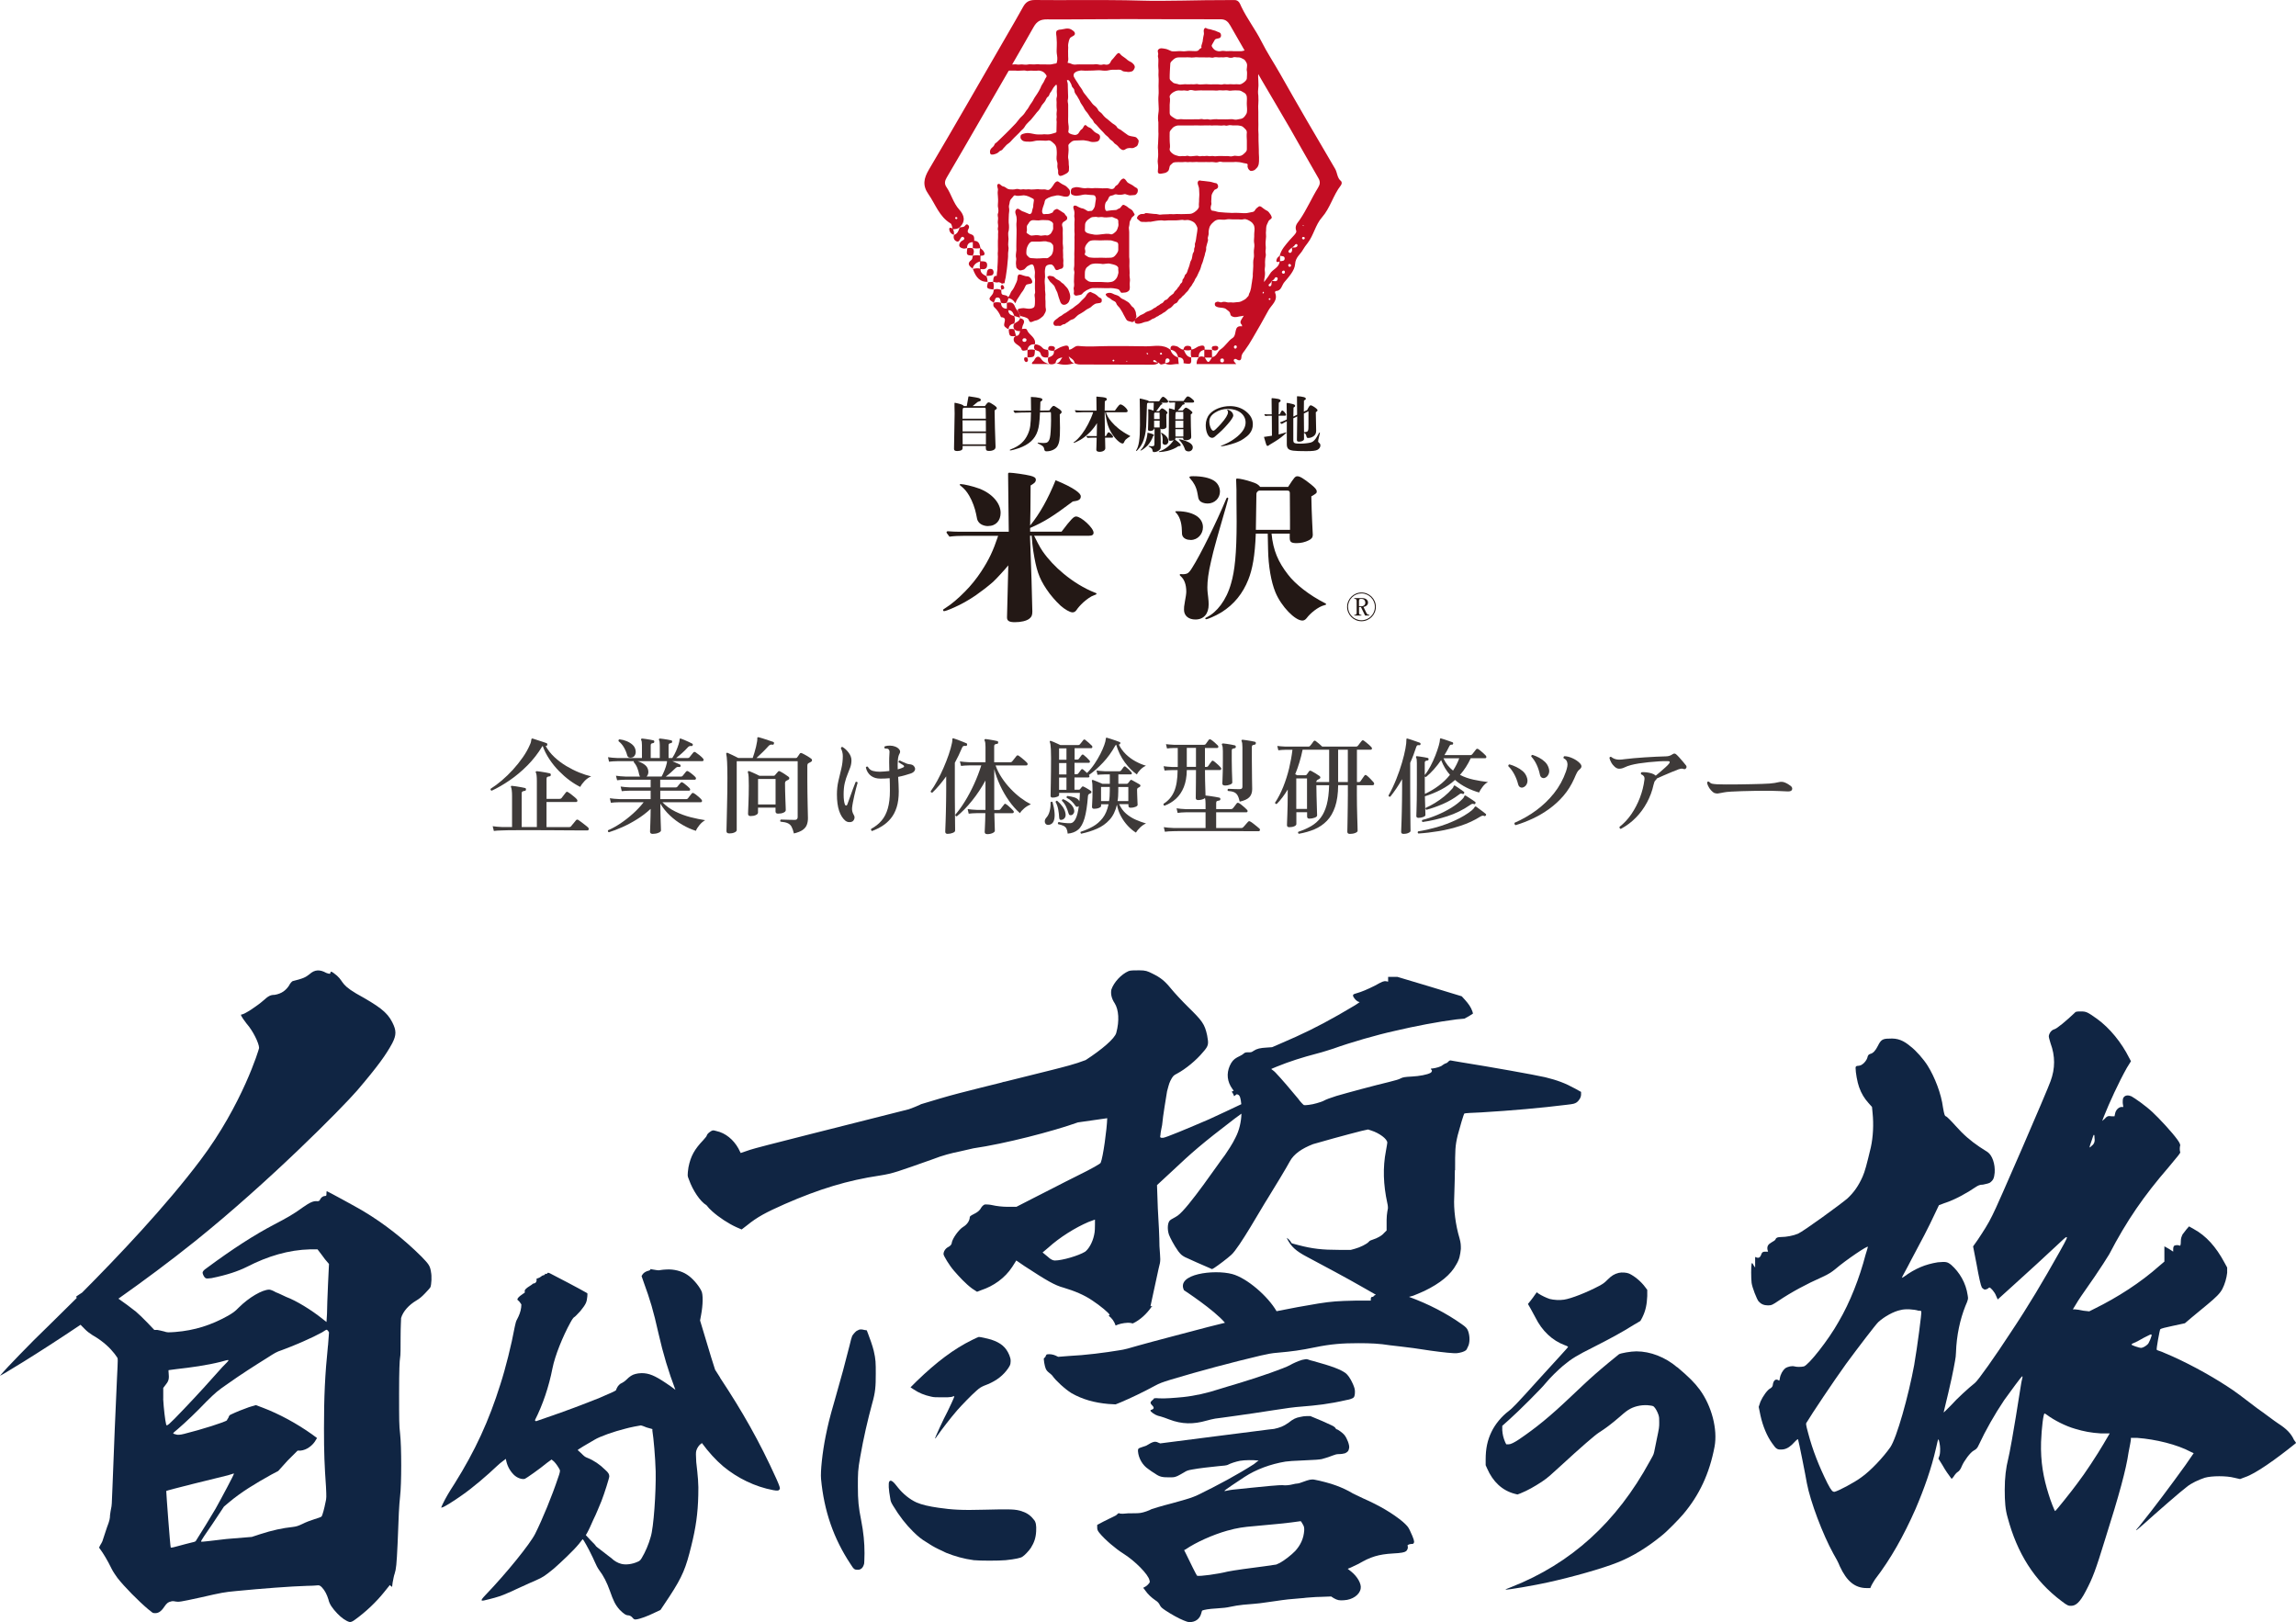 <?xml version="1.0" encoding="UTF-8"?><svg id="_レイヤー_1" xmlns="http://www.w3.org/2000/svg" width="675.09" height="476.89" viewBox="0 0 675.09 476.89"><defs><style>.cls-1{fill:#3e3a39;}.cls-1,.cls-2,.cls-3,.cls-4{stroke-width:0px;}.cls-2{fill:#231815;}.cls-3{fill:#102543;}.cls-4{fill:#c30d23;}</style></defs><path class="cls-1" d="M144.55,232.46c-.29-.1-.38-.29-.28-.56,1.05-.66,2.14-1.47,3.27-2.43s2.22-2.02,3.29-3.19c1.06-1.17,2.03-2.38,2.9-3.63s1.56-2.48,2.08-3.7c.17-.35.27-.64.31-.85.04-.22.07-.4.09-.54.02-.37.18-.51.46-.4.12.04.38.12.78.25.39.12.82.26,1.29.42.47.15.89.29,1.27.42.38.12.61.21.7.25.1.04.17.11.2.2.03.09.04.19.02.29-.08.25-.23.35-.43.31l-.09-.03c.68,1.24,1.56,2.36,2.63,3.35s2.24,1.87,3.5,2.62c1.26.75,2.52,1.38,3.78,1.89,1.26.51,2.43.88,3.5,1.13-.7.29-1.35.74-1.94,1.36-.59.62-1.01,1.2-1.26,1.74-.99-.48-2.04-1.12-3.13-1.92-1.1-.81-2.15-1.74-3.18-2.79-1.02-1.05-1.95-2.2-2.77-3.44-.83-1.24-1.49-2.54-1.98-3.91-.04.04-.1.12-.19.25-1.2,1.98-2.63,3.81-4.29,5.49-1.66,1.67-3.41,3.14-5.24,4.39-1.83,1.25-3.59,2.27-5.29,3.05ZM145.2,244.27l-.34-1.36c.79.12,1.73.21,2.82.25h2.88v-9.14c0-.66-.03-1.22-.09-1.67s-.12-.73-.19-.84c-.08-.14-.09-.27-.03-.37.06-.1.17-.13.31-.09.27.02.65.07,1.15.14.5.07,1,.16,1.5.25s.88.17,1.13.23c.25.06.35.22.31.46-.02.27-.17.4-.43.4-.21.02-.4.08-.57.17-.18.09-.26.26-.26.51v9.95h4.46v-13.48c0-.74-.03-1.32-.08-1.72-.05-.4-.12-.66-.2-.76-.08-.14-.09-.26-.03-.34.06-.08.18-.12.34-.12.27.02.65.07,1.13.14.49.07.98.15,1.49.25.51.09.88.17,1.13.23.25.06.35.23.31.5,0,.23-.13.36-.4.4-.23.02-.42.07-.59.16-.17.08-.25.26-.25.53v5.92h3.84c.25,0,.43-.07.56-.22.12-.17.33-.43.62-.81.29-.37.51-.65.65-.84.19-.25.4-.28.65-.09.23.12.52.33.88.6.36.28.71.56,1.04.84.33.28.56.5.68.67.14.15.19.31.14.5-.05.19-.16.28-.33.28h-8.74v7.38h6.63c.27,0,.47-.08.59-.25.08-.1.23-.28.43-.53.21-.25.41-.5.62-.74s.34-.41.4-.5c.19-.21.41-.24.68-.09.21.12.51.34.91.65.4.31.8.62,1.19.92.39.3.65.52.78.67.17.14.22.32.17.53-.05.21-.17.31-.36.31h-2.23c-.99,0-2.2,0-3.63-.02-1.43-.01-2.96-.02-4.6-.03-1.64-.01-3.27-.02-4.88-.02h-4.5c-1.38,0-2.54,0-3.47.02-.93,0-1.51.03-1.74.05-1.07.02-1.91.07-2.51.16Z"/><path class="cls-1" d="M191.9,245.17c-.52,0-.77-.23-.77-.68,0-.08,0-.35.03-.81.02-.46.04-1.02.06-1.69.02-.67.04-1.37.06-2.11.02-.73.03-1.42.03-2.06-1.26,1.16-2.61,2.19-4.05,3.08-1.44.9-2.87,1.66-4.29,2.29-1.43.63-2.74,1.13-3.94,1.5-.27-.1-.35-.3-.25-.59,1.14-.48,2.34-1.14,3.61-1.98,1.27-.85,2.51-1.81,3.72-2.9,1.21-1.08,2.26-2.21,3.15-3.36h-7.1c-1.08.02-1.92.07-2.54.16l-.31-1.33c.76.12,1.71.21,2.82.25h9.18v-2.48h-5.98c-1.07.02-1.91.07-2.51.15l-.34-1.36c.79.12,1.73.21,2.82.25h6.01v-2.26h-7.35c-1.07.02-1.91.07-2.51.16l-.34-1.33c.79.12,1.73.21,2.82.25h4.25c-.04-.08-.08-.17-.12-.26-.04-.09-.08-.2-.12-.33-.12-.68-.31-1.34-.56-1.97-.25-.63-.6-1.19-1.05-1.69,0-.12.02-.22.06-.28h-4.77c-1.07.02-1.92.07-2.54.16l-.31-1.33c.79.12,1.73.21,2.82.25h7.16v-3.81c0-.76-.07-1.25-.22-1.46-.06-.12-.06-.24,0-.34.06-.08.17-.12.31-.12.25.02.58.06.99.12.41.06.83.13,1.26.2.42.07.76.14,1.01.2.23.06.32.22.28.46-.02.21-.15.33-.4.37-.21.02-.37.07-.48.16-.11.08-.17.25-.17.5v3.72h2.67v-3.81c0-.76-.07-1.25-.22-1.46-.06-.12-.06-.24,0-.34.06-.08.17-.12.31-.12.25.02.58.06.99.12.41.06.83.13,1.26.2.42.07.76.14,1.01.2.23.06.32.22.28.46-.02.21-.16.33-.4.37-.21.02-.37.07-.48.16-.11.08-.17.25-.17.5v3.72h1.08c.43-.66.81-1.35,1.12-2.06s.56-1.37.74-1.97c.19-.6.29-1.07.31-1.43,0-.1.03-.19.09-.25s.15-.06.28,0c.27.08.61.21,1.02.39.41.18.83.36,1.26.56.42.2.77.37,1.04.51.19.12.24.28.16.46-.04.21-.19.29-.43.25-.41-.06-.76.08-1.05.43-.5.56-1.05,1.11-1.67,1.66s-1.2,1.03-1.74,1.44h3.44c.23,0,.39-.07.5-.22.12-.17.31-.4.56-.71.25-.31.43-.54.56-.68.17-.21.38-.24.65-.09.29.19.67.47,1.15.85.48.38.83.71,1.05.98.17.19.22.37.16.54-.06.18-.19.26-.37.26h-8.8c.06.02.26.11.6.26.34.16.68.31,1.02.45.34.15.54.24.6.28.1.04.17.1.19.19s.02.18,0,.28c-.04.21-.2.29-.46.25-.25-.04-.44-.03-.59.03-.15.06-.31.19-.5.37-.39.39-.84.81-1.33,1.24s-.98.83-1.46,1.18h4.46c.23,0,.39-.07.5-.22.1-.14.27-.35.5-.62.23-.27.39-.48.5-.62.19-.21.41-.23.68-.06.29.17.65.42,1.07.76.42.34.75.64.98.88.17.17.22.34.17.53-.05.19-.16.28-.33.28h-10.17v2.26h4.53c.21,0,.37-.06.5-.19.1-.14.27-.36.51-.64.24-.28.4-.46.48-.54.17-.19.36-.21.59-.06.17.08.38.23.65.45s.54.44.81.67c.27.23.46.41.59.56.12.15.17.3.14.46-.03.17-.13.25-.29.25h-8.49v2.48h7.63c.21,0,.37-.07.5-.22.12-.17.31-.41.56-.73s.43-.55.56-.7c.19-.21.4-.23.65-.06.29.17.67.44,1.15.84.48.39.83.72,1.05.99.17.19.22.37.16.54-.06.18-.19.26-.37.26h-11.25c1.07,1.12,2.34,2.03,3.8,2.74,1.46.71,2.96,1.27,4.5,1.66,1.54.39,2.96.68,4.26.87-.64.37-1.21.86-1.7,1.47-.5.61-.84,1.16-1.02,1.66-1.32-.41-2.65-1-3.97-1.77-1.32-.76-2.55-1.68-3.67-2.74-1.13-1.06-2.06-2.23-2.81-3.49v1.05c0,.58.01,1.24.03,1.97.02.73.04,1.45.06,2.14.02.69.04,1.29.06,1.78.02.5.03.81.03.93,0,.27-.25.51-.74.71-.5.21-1.03.31-1.61.31ZM185.91,222.7c-.33.1-.64.11-.93.02-.29-.09-.49-.34-.59-.73-.21-.79-.53-1.54-.96-2.28-.43-.73-.95-1.33-1.55-1.78-.08-.33.02-.52.31-.56.7.08,1.38.26,2.05.53.66.27,1.23.62,1.72,1.05.49.43.79.97.91,1.61.1.52.06.98-.14,1.38-.2.4-.47.66-.82.76ZM190.1,228.31h4.43c.27-.48.55-1.08.85-1.81.3-.73.52-1.43.67-2.09.04-.14.06-.26.06-.36v-.26h-8.62c.83.27,1.53.63,2.12,1.08.59.46.92,1.05,1.01,1.8.04.35.01.67-.09.96-.1.29-.25.52-.43.68Z"/><path class="cls-1" d="M214.37,245.02c-.52,0-.77-.23-.77-.68,0-.08.01-.45.03-1.12.02-.66.04-1.52.06-2.59.02-1.06.05-2.26.08-3.58.03-1.32.06-2.7.08-4.12.02-1.43.03-2.82.03-4.19,0-1.96-.03-3.52-.09-4.68s-.14-1.93-.25-2.33c-.04-.14-.02-.26.06-.34.08-.08.21-.09.37-.03.35.15.84.37,1.47.68.63.31,1.17.58,1.63.81h4.25c.14-.39.3-.88.48-1.47.18-.59.34-1.2.5-1.84.15-.64.26-1.2.33-1.67v-.12c.02-.14.04-.27.05-.37.01-.1,0-.2-.02-.28,0-.14.03-.25.09-.31.08-.04.2-.05.34-.03.29.06.71.19,1.27.37.56.19,1.12.37,1.69.56.57.19,1,.33,1.29.43.12.04.2.11.23.22.03.1.03.21-.02.31-.06.27-.23.36-.5.28-.37-.08-.72.04-1.05.37-.48.54-1.06,1.15-1.75,1.83-.69.68-1.31,1.26-1.84,1.74h11.56c.23,0,.38-.08.46-.25.1-.12.22-.29.36-.5.13-.21.25-.38.36-.53.14-.23.37-.27.68-.12.37.17.84.41,1.4.74.56.33.98.61,1.27.84.19.12.27.29.26.5-.01.21-.13.36-.36.47-.1.06-.21.12-.31.17-.1.05-.2.1-.28.14-.17.08-.28.19-.34.31s-.09.32-.09.59v4.19c0,1.18.01,2.39.03,3.63.02,1.24.04,2.4.06,3.47.02,1.08.04,1.97.06,2.7.02.72.03,1.17.03,1.33,0,.72-.11,1.37-.33,1.95-.22.58-.62,1.08-1.21,1.5-.59.42-1.45.77-2.59,1.04-.21-.87-.44-1.53-.7-2-.26-.46-.63-.81-1.12-1.02-.49-.22-1.19-.37-2.12-.45-.08-.1-.11-.22-.08-.34.03-.12.09-.22.17-.28.17,0,.51.01,1.02.03.52.02,1.07.04,1.67.05.6.01,1.09.02,1.46.02.54,0,.81-.28.81-.84v-16.4h-17.92v20.24c0,.27-.22.5-.67.7-.44.2-.98.29-1.6.29ZM220.69,239.93c-.5,0-.74-.22-.74-.65,0-.1.01-.42.03-.95.02-.53.05-1.19.08-2,.03-.81.06-1.67.08-2.6s.03-1.84.03-2.73c0-1.03-.02-1.87-.05-2.51-.03-.64-.1-1.09-.2-1.36-.08-.17-.07-.28.03-.34.08-.1.21-.12.37-.06.23.08.52.21.88.37.36.17.73.34,1.12.51.38.18.71.34.98.48h4.15c.19,0,.32-.05.4-.15.1-.12.24-.29.42-.51.18-.22.34-.4.48-.54.14-.21.35-.24.62-.09.31.15.73.39,1.26.73.53.34.92.62,1.19.82.19.12.27.28.26.48-.01.2-.12.35-.33.45-.1.04-.21.09-.31.15s-.2.11-.28.15c-.23.15-.34.38-.34.71,0,.6,0,1.33.03,2.19.02.86.05,1.71.08,2.56.03.85.06,1.57.08,2.15.02.59.03.91.03.98,0,.31-.22.56-.67.76-.44.2-.98.29-1.6.29-.5,0-.74-.22-.74-.65v-1.12h-5.15v1.46c0,.29-.22.53-.65.73-.43.2-.95.29-1.55.29ZM222.89,236.52h5.15v-7.5h-5.15v7.5Z"/><path class="cls-1" d="M250.6,241.52c-.27.17-.61.23-1.02.19-.41-.04-.77-.2-1.08-.46-.76-.66-1.36-1.62-1.78-2.88-.42-1.26-.64-2.86-.64-4.81,0-1.38.14-2.7.43-3.94.29-1.24.58-2.46.87-3.67.29-1.21.43-2.42.43-3.64,0-.41-.05-.83-.16-1.24-.1-.41-.24-.75-.4-1.02.04-.33.2-.48.46-.43.68.39,1.29.96,1.83,1.69.54.73.81,1.47.81,2.22,0,.7-.11,1.38-.34,2.05-.23.66-.5,1.36-.81,2.09-.31.73-.58,1.58-.81,2.53-.23.95-.34,2.08-.34,3.38s.13,2.37.4,3.01c.1.19.23.27.37.25.14-.02.25-.12.31-.31.23-.62.49-1.34.78-2.15.29-.82.58-1.63.88-2.43.3-.81.56-1.49.79-2.05.12-.06.24-.07.36-.02.11.05.19.13.23.23-.14.46-.3,1.01-.46,1.66-.17.65-.33,1.34-.5,2.06-.17.72-.31,1.41-.43,2.06s-.21,1.2-.25,1.66c-.02.39,0,.74.08,1.04.07.3.22.66.45,1.07.21.33.25.68.14,1.05-.11.37-.31.65-.6.84ZM256.46,244.37c-.15-.06-.25-.16-.31-.29-.06-.13-.06-.26,0-.39,1.22-.66,2.24-1.47,3.05-2.42.82-.95,1.43-2.14,1.84-3.57.41-1.43.62-3.16.62-5.21,0-.72,0-1.38-.02-1.98-.01-.6-.03-1.17-.05-1.71-.46.04-.9.07-1.35.09-.44.02-.87.03-1.29.03-1.14.02-2.08-.25-2.84-.81-.75-.56-1.27-1.37-1.53-2.45.14-.29.34-.36.59-.22.35.64.84,1.04,1.47,1.21s1.31.25,2.03.25c.43-.02.89-.05,1.38-.08.49-.03.97-.08,1.44-.14-.02-.89-.04-1.74-.05-2.54-.01-.81.02-1.67.08-2.6.04-.35.04-.63-.02-.84-.05-.21-.17-.37-.36-.5-.1-.06-.25-.1-.45-.11-.2-.01-.37-.02-.51-.02-.21-.25-.21-.47,0-.65.41-.14.91-.21,1.49-.2.58.01,1.1.11,1.55.29.54.21.95.5,1.22.88.28.38.29.78.05,1.19-.27.46-.43,1.09-.5,1.91-.06.82-.07,1.72-.03,2.71.33-.08.64-.18.91-.28.28-.1.52-.21.73-.31.17-.08.24-.19.23-.31-.01-.12-.1-.24-.26-.34-.12-.08-.33-.21-.62-.39-.29-.18-.54-.33-.74-.45-.04-.27.07-.44.34-.53.19.08.44.21.77.37.33.17.68.32,1.04.46.36.15.67.23.91.25.45.04.79.12,1.01.23.22.11.39.26.51.45.29.37.35.75.19,1.13-.17.38-.54.69-1.12.91-.6.21-1.22.4-1.86.57-.64.18-1.28.33-1.92.45.04.7.08,1.42.12,2.14.04.72.06,1.44.06,2.14,0,1.82-.21,3.37-.62,4.67-.41,1.29-.99,2.38-1.72,3.27-.73.89-1.57,1.63-2.51,2.22-.94.59-1.94,1.08-2.99,1.47Z"/><path class="cls-1" d="M278.64,245.17c-.48,0-.71-.22-.71-.65,0-.08.01-.4.03-.95.02-.55.05-1.25.08-2.11.03-.86.06-1.8.08-2.84.02-1.03.04-2.08.06-3.13.02-1.05.03-2.05.03-2.98v-4.25c-1.36,1.9-2.72,3.49-4.06,4.77-.33.04-.5-.09-.5-.4.64-.87,1.29-1.9,1.94-3.1.65-1.2,1.27-2.46,1.84-3.78.58-1.32,1.08-2.62,1.52-3.89s.75-2.41.96-3.43c.08-.39.12-.75.12-1.08-.04-.23.08-.31.37-.25.31.08.7.22,1.18.4.48.19.95.37,1.43.56.48.19.86.34,1.15.47.17.06.23.23.19.5-.08.23-.22.32-.4.28-.31-.04-.54-.03-.7.05-.15.07-.28.24-.39.51-.62,1.49-1.32,2.96-2.11,4.4v9.89c0,.7,0,1.49.02,2.36.01.87.02,1.74.02,2.62s0,1.7.02,2.45c.01.75.02,1.37.02,1.84v.77c0,.27-.23.5-.7.68-.46.19-.96.28-1.47.28ZM290.27,245.24c-.5,0-.74-.22-.74-.65,0-.1.02-.45.05-1.05.03-.6.06-1.31.09-2.14.03-.83.05-1.6.05-2.33h-1.36c-.62-.02-.95-.02-.99,0-1.07.02-1.92.07-2.54.16l-.31-1.36c.76.12,1.71.21,2.82.25h2.42v-8.65c-1.16,2.13-2.48,4.12-3.97,5.97-1.49,1.85-2.98,3.37-4.46,4.57-.33-.04-.48-.21-.43-.5.93-1.07,1.87-2.37,2.81-3.89s1.83-3.19,2.67-5.01,1.55-3.68,2.15-5.58h-3.44c-1.07.02-1.91.07-2.51.16l-.34-1.33c.79.12,1.73.21,2.82.25h4.71v-4.56c0-.91-.08-1.5-.25-1.77-.06-.14-.07-.27-.03-.37.06-.08.18-.12.34-.12.25.02.59.07,1.02.14.43.07.87.15,1.32.23.44.08.79.15,1.04.22.23.06.32.22.28.46,0,.25-.13.37-.4.37-.21.02-.39.07-.54.16-.15.08-.23.26-.23.53v4.71h4.74c.23,0,.4-.07.53-.22.08-.1.21-.26.39-.48.18-.22.35-.44.53-.67.18-.23.29-.38.36-.46.17-.23.39-.26.68-.09.19.12.45.33.79.6.34.28.67.55.98.82.31.27.53.48.65.62.17.17.22.34.17.53-.05.19-.16.28-.33.28h-9.08c.45,1.26,1.06,2.47,1.83,3.63.76,1.16,1.63,2.24,2.59,3.25.96,1.01,1.96,1.91,2.99,2.68,1.03.77,2.03,1.4,2.98,1.88-.7.27-1.35.66-1.95,1.16-.6.51-1.02.99-1.27,1.44-1.18-1.03-2.26-2.26-3.25-3.67-.99-1.42-1.86-2.92-2.59-4.51-.73-1.59-1.31-3.18-1.72-4.77v12h1.36c.21,0,.36-.07.47-.22.1-.12.28-.36.54-.71.26-.35.44-.58.54-.68.14-.25.34-.27.59-.06.19.1.42.28.7.53.28.25.55.5.81.74s.45.44.57.59c.17.17.22.34.15.51-.06.18-.19.26-.37.26h-5.33c.02.68.04,1.41.06,2.17.02.76.04,1.43.06,1.98.02.56.03.89.03.99,0,.27-.23.51-.68.71s-.96.31-1.52.31Z"/><path class="cls-1" d="M308.42,242.51c-.39.06-.7-.02-.91-.23-.22-.22-.32-.5-.31-.85.01-.35.15-.68.42-.99.48-.52.82-1.18,1.02-2,.21-.82.29-1.66.25-2.53.17-.25.36-.28.59-.09.31,1.12.51,2.17.59,3.15.08.98,0,1.79-.25,2.42-.25.63-.71,1.01-1.4,1.13ZM313.94,245.14c-.06-.66-.19-1.17-.37-1.52s-.47-.62-.85-.81-.91-.35-1.6-.5c-.15-.29-.08-.5.19-.62.35.08.87.17,1.57.25.69.08,1.33.11,1.91.09.56-.04,1.05-.47,1.47-1.29.42-.82.74-2.08.95-3.8-.02.04-.05.08-.09.12-.15.1-.31.15-.48.15s-.33-.1-.45-.31c-.31-.48-.68-.92-1.1-1.33-.42-.41-.9-.74-1.44-.99-.1-.27-.03-.45.22-.56.72.08,1.41.23,2.06.43.65.21,1.11.55,1.38,1.02.02.02.03.04.03.06s.01.05.03.09c.04-.39.07-.79.09-1.21.02-.41.04-.85.06-1.3h-6.11v.62c0,.21-.2.39-.6.54-.4.16-.84.23-1.32.23-.39,0-.59-.17-.59-.53,0-.1,0-.5.02-1.18.01-.68.03-1.54.05-2.59.02-1.04.04-2.2.05-3.47.01-1.27.02-2.55.02-3.83,0-1.07-.02-1.92-.05-2.54-.03-.62-.07-1.09-.12-1.43-.05-.33-.12-.59-.2-.78-.04-.14-.02-.24.06-.28.06-.08.15-.09.28-.03.21.06.49.17.84.33.35.16.71.32,1.07.48.36.17.65.3.85.4h5.3c.19,0,.34-.07.46-.22.1-.12.27-.33.51-.62.24-.29.4-.5.48-.62.17-.21.36-.23.59-.06.27.21.61.49,1.02.85.41.36.72.66.93.88.12.14.17.3.12.46-.04.17-.15.25-.31.25h-4.9v3.35h.77c.21,0,.36-.06.46-.19.1-.17.25-.36.43-.59s.32-.4.4-.53c.17-.21.36-.23.59-.06.23.17.52.42.88.76.36.34.64.63.82.85.14.15.2.3.15.47-.04.17-.15.25-.31.25h-4.22v3.35h.65c.19,0,.34-.07.46-.22.1-.14.25-.34.43-.57.19-.24.32-.42.4-.54.17-.21.36-.23.59-.06.14.1.32.25.53.45s.41.39.62.57c.81-.81,1.54-1.7,2.2-2.68.66-.98,1.23-1.95,1.72-2.91.49-.96.87-1.83,1.15-2.62.28-.79.43-1.38.45-1.8,0-.17.03-.27.09-.31.08-.08.18-.09.28-.03.23.06.59.17,1.08.33.5.15,1,.32,1.5.5.51.18.87.32,1.1.42.21.06.27.21.19.43-.02.19-.15.28-.37.28h-.06c.54,1.1,1.24,2.06,2.11,2.9.87.84,1.82,1.53,2.85,2.09,1.03.56,2.05.98,3.04,1.27-.58.25-1.13.64-1.64,1.16-.52.53-.86,1-1.02,1.41-1.26-.87-2.44-2.06-3.55-3.56s-1.96-3.24-2.56-5.21c-.08.06-.17.15-.25.28-1.05,1.9-2.25,3.56-3.6,4.99-1.34,1.43-2.73,2.65-4.15,3.66v.03c.14.14.2.29.15.45-.04.16-.14.23-.31.23h-4.09v3.6h1.3c.14,0,.26-.05.34-.15.08-.1.18-.22.28-.34.1-.12.2-.24.28-.34.14-.14.31-.17.5-.06.17.06.39.18.67.34.28.17.56.34.85.51.29.18.5.32.62.42.1.08.15.2.15.34s-.07.26-.22.34c-.08.02-.15.05-.22.08-.06.03-.12.07-.19.11-.25.1-.38.35-.4.74-.21,2.71-.54,4.84-.99,6.4-.46,1.56-1.08,2.68-1.88,3.36-.8.68-1.83,1.07-3.12,1.18ZM312.36,240.99c-.58.19-.89,0-.93-.59-.04-.79-.13-1.59-.28-2.4s-.4-1.54-.77-2.19c.04-.29.2-.41.46-.37.6.5,1.13,1.07,1.6,1.72.46.65.75,1.33.85,2.03.08.48.03.87-.16,1.18-.19.31-.44.52-.77.62ZM311.4,223.38h2.17v-3.35h-2.17v3.35ZM311.4,227.69h2.17v-3.35h-2.17v3.35ZM311.4,232.22h2.17v-3.6h-2.17v3.6ZM315.15,239.62c-.21.08-.4.09-.59.02-.19-.07-.31-.24-.37-.51-.19-.68-.44-1.35-.76-2.02-.32-.66-.72-1.22-1.19-1.67-.02-.12.01-.23.09-.33.08-.09.18-.14.28-.14.72.29,1.4.71,2.02,1.26.62.55,1,1.13,1.15,1.75.12.39.11.74-.03,1.04-.14.3-.34.5-.59.6ZM317.94,245.14c-.12-.06-.2-.16-.23-.28-.03-.12-.02-.23.05-.31,1.28-.41,2.47-.93,3.58-1.55,1.11-.62,2.06-1.45,2.87-2.48.81-1.03,1.38-2.39,1.74-4.06h-2.2v.5c0,.21-.21.4-.62.57-.41.18-.89.26-1.43.26-.41,0-.62-.2-.62-.59,0-.14.02-.47.05-.98.03-.51.06-1.11.08-1.81s.03-1.41.03-2.11c0-.76-.02-1.35-.05-1.75-.03-.4-.08-.71-.14-.91-.04-.12-.02-.22.06-.28.06-.06.14-.07.25-.03h.06c.29.1.72.27,1.29.51.57.24,1.04.44,1.41.6h2.2v-2.76h-1.52c-.93.02-1.63.06-2.11.12l-.28-1.27c.64.1,1.44.18,2.39.22h4.37c.19,0,.34-.07.46-.22.1-.14.23-.33.39-.54.15-.22.28-.39.39-.51.14-.21.34-.22.59-.03.23.17.51.41.85.73.34.32.6.59.79.82.14.15.2.29.16.45-.04.15-.15.23-.31.23h-3.66v2.76h2.48c.17,0,.29-.06.37-.19.1-.12.21-.26.33-.4.11-.14.21-.28.29-.4.14-.17.32-.2.53-.09.25.15.62.35,1.12.62s.88.49,1.15.65c.17.1.24.24.22.4-.02.17-.11.29-.28.37-.08.04-.16.08-.23.12-.07.04-.14.08-.2.12-.19.08-.28.31-.28.68,0,.31.01.69.03,1.13.02.44.04.9.05,1.36s.03.87.05,1.21c.02.34.03.54.03.6,0,.23-.21.43-.64.6-.42.18-.89.26-1.41.26-.43,0-.65-.2-.65-.59v-.47h-2.73c.52,1.14,1.2,2.07,2.06,2.81.86.73,1.8,1.33,2.84,1.78,1.03.45,2.04.82,3.01,1.09-.6.25-1.18.65-1.74,1.19-.56.55-.97,1.05-1.24,1.5-.81-.5-1.6-1.16-2.37-1.98-.78-.83-1.45-1.77-2.03-2.84-.58-1.06-.97-2.2-1.18-3.39-.43,1.86-1.16,3.35-2.19,4.46-1.02,1.12-2.24,1.98-3.66,2.6-1.42.62-2.95,1.11-4.6,1.46ZM323.73,235.53h2.36c.08-.48.14-.96.17-1.46.03-.5.05-1.02.05-1.58v-1.12h-2.57v4.15ZM328.6,235.53h3.16v-4.15h-2.95v1.21c0,.54-.02,1.05-.05,1.53-.03.49-.09.96-.17,1.41Z"/><path class="cls-1" d="M342.5,244.52l-.31-1.33c.79.12,1.73.21,2.82.25h9.46v-4.62h-5.7c-1.05.02-1.89.08-2.51.19l-.31-1.36c.76.12,1.71.21,2.82.25h5.7v-1.49c0-.81-.05-1.4-.16-1.77-.19.17-.47.31-.85.42-.38.11-.77.17-1.16.17-.48,0-.71-.21-.71-.62,0-.29,0-.85.02-1.67.01-.83.02-1.82.03-2.98,0-1.16.02-2.34.02-3.56h-2.7c-.02,1.94-.32,3.61-.88,5.01-.57,1.4-1.34,2.54-2.31,3.43-.97.89-2.1,1.57-3.38,2.05-.12-.04-.21-.12-.26-.25-.05-.12-.05-.24.01-.34,1.38-.85,2.41-2.04,3.08-3.56.67-1.53,1.02-3.64,1.04-6.32h-1.7c-.89.02-1.6.06-2.14.12l-.28-1.27c.66.1,1.47.18,2.42.22h1.74v-5.58h-1.05c-.87.02-1.57.07-2.11.15l-.31-1.27c.66.08,1.47.14,2.42.19h8.77c.23,0,.39-.07.5-.22.1-.17.26-.38.46-.64.21-.26.35-.46.43-.6.17-.19.38-.21.65-.06.27.17.62.43,1.05.81.43.37.75.67.96.9.14.15.2.31.16.48-.04.18-.15.26-.31.26h-3.63v5.58h.43c.21,0,.37-.07.5-.22.1-.17.27-.41.5-.73.23-.32.4-.55.53-.7.14-.23.35-.25.62-.06.19.12.41.31.68.54.27.24.53.48.79.71.26.24.45.44.57.6.17.17.22.34.16.51-.06.18-.18.26-.34.26h-4.43c0,1.03.01,2.05.03,3.05s.05,1.9.08,2.68c.03.79.05,1.38.05,1.77h.09c.27.02.67.07,1.19.14.53.07,1.06.15,1.6.25.54.09.93.17,1.18.23.21.04.31.2.31.46-.02.23-.16.36-.4.4-.23.02-.42.07-.59.15-.17.08-.25.26-.25.53v1.83h4.34c.27,0,.46-.08.59-.25.12-.17.32-.41.59-.74.27-.33.44-.57.53-.71.17-.19.38-.21.65-.06.21.1.47.28.79.54.32.26.63.52.93.79.3.27.51.48.64.62.17.17.22.33.17.5-.05.17-.16.25-.33.25h-8.9v4.62h7.41c.23,0,.41-.08.56-.25.08-.08.22-.24.42-.46.2-.23.39-.45.59-.68.2-.23.33-.37.39-.43.19-.21.4-.24.65-.09.19.08.46.27.84.56.37.29.74.58,1.1.87s.6.5.73.62c.17.14.22.31.17.51-.05.2-.16.29-.33.29h-2.26c-.99,0-2.21,0-3.64-.02-1.44-.01-2.97-.02-4.6-.02h-12.82c-.92,0-1.49.01-1.72.03-1.07.02-1.92.07-2.54.16ZM348.95,225.46h2.7v-5.58h-2.7v5.58ZM360.14,230.94c-.5,0-.74-.21-.74-.62,0-.12.02-.49.05-1.1.03-.61.06-1.4.08-2.37.02-.97.03-2.05.03-3.22v-2.82c0-.89-.08-1.48-.25-1.77-.08-.12-.08-.24,0-.34.06-.08.17-.12.31-.12.25.02.6.06,1.05.12.46.06.9.13,1.35.22s.79.15,1.04.22c.21.04.31.2.31.47-.02.23-.16.36-.4.4-.23.02-.42.07-.57.15-.16.08-.23.25-.23.5v2.98c0,1.07.02,2.07.05,2.99.03.92.06,1.68.08,2.28.02.6.03.98.03,1.15,0,.25-.24.46-.71.64-.48.18-.96.26-1.46.26ZM364.51,235.66c-.19-.81-.4-1.42-.65-1.84-.25-.42-.59-.73-1.02-.91-.43-.19-1.03-.31-1.8-.37-.17-.25-.13-.45.09-.62.19,0,.47.01.85.03.38.02.8.04,1.25.05.45.01.85.02,1.18.02.35,0,.59-.06.71-.17s.19-.3.19-.57v-11.56c0-.48-.02-.85-.06-1.13-.04-.28-.09-.49-.16-.64-.08-.12-.09-.24-.03-.34.06-.08.17-.12.31-.12.25.02.61.07,1.09.14.47.07.95.15,1.41.23.46.08.82.16,1.07.22s.35.22.31.47c-.02.23-.15.36-.4.4-.21.02-.39.07-.54.15-.15.08-.23.25-.23.5v3.84c0,2.38.02,4.22.05,5.52.03,1.3.05,2.31.05,3.04,0,1.01-.28,1.81-.84,2.39-.56.58-1.5,1.01-2.82,1.3Z"/><path class="cls-1" d="M396.86,245.17c-.48,0-.71-.22-.71-.65,0-.12,0-.56.03-1.3.02-.74.04-1.66.05-2.76.01-1.1.03-2.25.05-3.46s.03-2.33.03-3.36v-2.79h-2.85c-.02,2.52-.32,4.63-.9,6.34-.58,1.71-1.38,3.09-2.42,4.15-1.03,1.06-2.25,1.89-3.64,2.48-1.4.59-2.93,1.03-4.6,1.32-.12-.06-.2-.16-.23-.28-.03-.12,0-.23.08-.31,1.43-.48,2.69-1.03,3.78-1.67,1.09-.64,2.02-1.46,2.79-2.46.76-1,1.35-2.27,1.77-3.81.41-1.54.65-3.46.71-5.75h-3.75c0,1.05.02,2.09.05,3.12.03,1.02.06,1.96.08,2.81.02.85.04,1.53.06,2.06.02.53.03.82.03.88,0,.27-.24.5-.73.68s-1,.28-1.53.28c-.46,0-.68-.21-.68-.62v-1.27h-3.16v3.47c0,.27-.21.49-.62.67-.41.18-.9.26-1.46.26-.46,0-.68-.2-.68-.59,0-.1,0-.44.03-1.01.02-.57.05-1.29.08-2.15.03-.87.06-1.82.08-2.85.02-1.03.03-2.06.03-3.07v-1.4c-.48.79-.98,1.54-1.52,2.26s-1.11,1.38-1.71,1.98c-.14.02-.26,0-.36-.08-.09-.07-.14-.17-.14-.29.93-1.4,1.74-2.98,2.43-4.71.69-1.74,1.26-3.53,1.71-5.39.44-1.86.77-3.68.98-5.46h-2.01c-.89.02-1.6.07-2.14.15l-.31-1.27c.66.08,1.47.14,2.42.19h6.73c.23,0,.39-.07.5-.22.12-.14.3-.37.54-.67s.4-.52.48-.67c.19-.23.4-.25.65-.06.23.17.54.41.93.74s.71.62.96.87h9.95c.25,0,.42-.07.53-.22.1-.14.29-.39.56-.73.27-.34.45-.57.56-.7.17-.23.38-.26.65-.09.19.12.43.31.73.56.3.25.59.5.87.74.28.25.48.44.6.59.17.19.22.36.16.53-.06.17-.18.25-.34.25h-4.06v9.49h.62c.19,0,.32-.06.4-.19.1-.17.29-.44.57-.82.28-.38.48-.67.6-.85.21-.27.43-.29.68-.06.29.21.65.53,1.08.98.43.45.75.79.96,1.04.14.19.19.37.12.56-.06.19-.2.28-.4.28h-4.65v2.79c0,1.03,0,2.12.03,3.27.02,1.15.05,2.24.08,3.29.03,1.04.06,1.93.08,2.65.02.72.03,1.19.03,1.39,0,.25-.23.47-.7.65-.46.19-1,.28-1.6.28ZM387.03,229.92h3.78v-9.49h-7.81c-.5,2.48-1.22,4.88-2.17,7.19.1.06.21.12.31.17.1.05.2.1.28.14h2.36c.21,0,.35-.06.43-.19.08-.1.2-.26.34-.47.14-.21.26-.37.34-.5.14-.19.35-.23.62-.12.31.15.72.38,1.24.7s.92.58,1.21.79c.19.12.27.28.26.46-.01.19-.13.33-.36.43-.08.04-.15.08-.22.12-.06.04-.14.08-.25.12-.23.17-.35.37-.37.62ZM381.14,237.83h3.16v-8.96h-3.16v8.96ZM393.45,229.92h2.85v-9.49h-2.85v9.49Z"/><path class="cls-1" d="M412.66,245.17c-.45,0-.68-.2-.68-.59,0-.06,0-.37.03-.91.02-.55.05-1.26.08-2.14s.06-1.85.08-2.91.04-2.16.06-3.29c.02-1.13.03-2.21.03-3.24v-3.01c-.54.95-1.1,1.86-1.69,2.73-.59.87-1.18,1.67-1.78,2.42-.31.06-.49-.05-.53-.34.87-1.55,1.63-3.16,2.29-4.82.66-1.66,1.22-3.27,1.67-4.82.45-1.55.79-2.92,1.01-4.11.22-1.19.31-2.07.29-2.65-.02-.14,0-.25.06-.31.08-.04.17-.05.28-.03.27.06.65.18,1.15.36.5.18.99.35,1.47.51.49.17.83.29,1.04.37.14.08.2.23.16.43-.06.21-.19.3-.37.28-.25-.04-.43-.04-.56.02s-.24.22-.34.51c-.25.77-.52,1.53-.81,2.31-.29.77-.61,1.56-.96,2.34v7.81c0,1.36,0,2.74.02,4.14,0,1.4.02,2.68.03,3.86.01,1.18.02,2.14.03,2.9s.02,1.18.02,1.29c0,.23-.21.43-.64.62-.42.19-.9.28-1.44.28ZM417.09,240.46c-.43,0-.65-.19-.65-.56,0-.1.02-.58.05-1.44.03-.86.06-1.97.08-3.35.02-1.37.03-2.87.03-4.48v-6.26c0-.47-.02-.83-.05-1.07-.03-.24-.09-.42-.17-.54-.06-.12-.06-.24,0-.34.06-.1.15-.13.28-.09.25.02.57.06.96.12.39.06.79.12,1.19.19.4.06.72.12.95.19.23.06.32.21.28.43-.02.23-.14.34-.37.34-.21.02-.38.07-.53.15-.15.08-.22.24-.22.46v3.66c.6-.74,1.17-1.63,1.7-2.65.54-1.02,1.01-2.06,1.43-3.12.41-1.05.74-2,.98-2.85.24-.85.36-1.46.36-1.83,0-.17.02-.26.06-.28.06-.06.16-.07.28-.03.21.04.55.15,1.02.31.48.17.94.33,1.4.48.45.15.76.26.93.33.17.08.23.24.19.46-.08.19-.21.27-.37.25-.33-.06-.58.08-.74.43-.43.89-.92,1.77-1.46,2.64h7.63c.21,0,.38-.07.53-.22l1.15-1.46c.17-.21.38-.24.65-.09.21.12.45.31.74.56.29.25.57.5.85.74.28.25.48.44.6.59.17.19.22.37.17.54-.05.18-.17.26-.36.26h-4.22c-.85,1.84-1.9,3.47-3.16,4.9,1.22.62,2.54,1.08,3.95,1.39,1.42.31,2.85.55,4.29.71-.58.29-1.11.75-1.58,1.38-.48.63-.83,1.19-1.05,1.69-1.24-.35-2.47-.83-3.69-1.44s-2.35-1.36-3.38-2.25c-1.24,1.12-2.6,2.06-4.09,2.84-1.49.77-3.08,1.43-4.77,1.97.04,1.51.08,2.77.11,3.78.03,1.01.05,1.59.05,1.74,0,.21-.22.39-.65.56-.43.17-.89.25-1.36.25ZM417.03,245.05c-.23-.19-.25-.39-.06-.62,1.74-.27,3.55-.68,5.46-1.22,1.9-.55,3.75-1.23,5.53-2.06,1.79-.83,3.35-1.77,4.7-2.82.25-.21.44-.39.59-.56s.25-.31.31-.43c.06-.12.13-.2.22-.22.06-.02.16,0,.28.06.21.15.5.36.88.65.38.29.76.57,1.13.84.37.27.63.48.78.62.14.1.15.26.03.46-.12.17-.26.23-.4.19-.21-.1-.39-.14-.56-.12s-.39.11-.68.28c-1.74,1.1-3.66,1.99-5.77,2.68-2.11.69-4.24,1.22-6.39,1.58s-4.16.59-6.04.7ZM418.27,241.67c-.21-.17-.24-.36-.09-.59,1.43-.35,2.89-.84,4.39-1.47,1.5-.63,2.9-1.35,4.2-2.15,1.3-.81,2.39-1.66,3.25-2.57.17-.17.28-.31.36-.43s.13-.25.17-.37c.04-.12.09-.19.15-.19.08-.02.18-.01.28.03.21.12.5.31.88.56.38.25.75.49,1.12.73.36.24.62.42.76.54.14.12.17.28.06.46-.1.21-.24.27-.4.19-.21-.08-.39-.1-.54-.06-.15.04-.37.15-.63.34-2.03,1.41-4.26,2.51-6.7,3.3s-4.86,1.36-7.25,1.69ZM418.95,233.42c1.43-.66,2.77-1.46,4.03-2.39,1.26-.93,2.38-2,3.35-3.22-1.07-1.2-1.94-2.65-2.6-4.34-1.36,1.98-2.84,3.64-4.43,4.96-.17,0-.29-.04-.37-.12v3.77c0,.46,0,.91.03,1.35ZM419.39,238.07c-.27-.14-.33-.33-.19-.56.87-.37,1.78-.85,2.74-1.44.96-.59,1.88-1.24,2.74-1.95s1.61-1.43,2.23-2.15c.17-.17.28-.32.36-.46.07-.14.12-.26.14-.34.02-.1.07-.17.16-.22.08-.02.18,0,.28.06.21.12.49.31.85.56.36.25.71.49,1.04.71.33.23.57.4.71.53.12.1.13.25.03.43-.1.19-.24.25-.4.19-.21-.1-.39-.14-.54-.12-.16.02-.37.15-.64.37-1.38,1.05-2.93,1.95-4.65,2.7-1.72.74-3.34,1.31-4.87,1.71ZM427.23,226.57c.76-1.16,1.37-2.37,1.83-3.63h-4.65c.33.74.74,1.42,1.22,2.02.49.6,1.02,1.14,1.6,1.61Z"/><path class="cls-1" d="M447.83,231.5c-.27.1-.55.09-.84-.05-.29-.13-.5-.43-.62-.88-.25-1.01-.63-1.99-1.13-2.93-.51-.94-1.09-1.73-1.75-2.37-.04-.31.08-.49.37-.53.66.19,1.33.44,2.02.78.68.33,1.29.73,1.83,1.19.54.46.93,1.03,1.18,1.69.29.74.31,1.4.08,1.97s-.62.95-1.13,1.13ZM445.63,242.6c-.33-.19-.42-.42-.28-.71,2.21-.95,4.31-2.15,6.29-3.6s3.74-3.13,5.27-5.05,2.71-4.06,3.53-6.42c.19-.56.32-1.06.4-1.5.08-.44.07-.83-.03-1.16-.12-.56-.48-.96-1.05-1.21-.1-.31-.03-.52.22-.62.7,0,1.49.2,2.36.59.87.39,1.57.86,2.11,1.4.37.37.55.71.54,1.01-.01.3-.19.59-.54.88-.31.23-.56.53-.76.9-.2.37-.48.99-.85,1.86-.83,1.86-1.87,3.52-3.13,4.99-1.26,1.47-2.67,2.76-4.22,3.88-1.55,1.12-3.17,2.07-4.85,2.85s-3.35,1.43-5.01,1.92ZM454.24,228.71c-.29.1-.58.08-.87-.06-.29-.14-.49-.44-.59-.9-.21-1.01-.52-1.98-.95-2.9-.42-.92-.96-1.73-1.6-2.43,0-.31.13-.47.4-.47.64.21,1.28.48,1.92.82s1.21.75,1.72,1.24c.51.49.86,1.06,1.07,1.72.25.7.24,1.33-.02,1.89-.26.56-.62.92-1.1,1.08Z"/><path class="cls-1" d="M476.59,243.72c-.14-.04-.26-.12-.34-.23-.08-.11-.1-.24-.06-.39,1.32-1.03,2.49-2.28,3.49-3.75,1-1.47,1.83-3.07,2.5-4.81.66-1.74,1.11-3.5,1.33-5.3.06-.43,0-.77-.17-1.02-.18-.25-.44-.43-.79-.56-.08-.1-.11-.22-.08-.34.03-.12.1-.22.2-.28.41-.04.88-.03,1.41.03.53.06,1.03.17,1.52.31.49.15.85.33,1.1.56.02.02.04.04.06.06.02.02.04.04.06.06.41-.33.87-.71,1.38-1.15.51-.43.99-.86,1.44-1.27.46-.41.81-.76,1.05-1.05.41-.52.33-.79-.25-.81-.79-.02-1.67,0-2.65.06-.98.06-1.99.14-3.02.25s-2,.23-2.91.37c-.91.15-1.67.3-2.29.47-.72.19-1.35.41-1.89.68-.54.27-1.08.4-1.61.4-.43,0-.86-.19-1.29-.56-.42-.37-.78-.81-1.05-1.32-.28-.51-.45-.95-.51-1.32.1-.29.29-.37.56-.25.41.35.92.58,1.5.7s1.36.1,2.31-.05c.79-.1,1.69-.2,2.73-.29,1.03-.09,2.11-.17,3.24-.25,1.13-.07,2.23-.13,3.32-.19s2.06-.09,2.93-.11c.39,0,.75-.06,1.08-.17.33-.11.61-.25.84-.42.23-.17.43-.24.6-.23.18.01.35.09.51.23.23.19.53.49.91.91.38.42.76.86,1.13,1.3.37.44.66.8.87,1.07.1.15.15.29.14.43-.01.14-.06.27-.14.37-.19.27-.43.34-.74.22-.29-.1-.56-.13-.81-.08s-.49.12-.71.2c-.5.19-1.14.44-1.94.77-.8.33-1.6.67-2.4,1.02-.81.35-1.48.65-2.01.9-.02.12-.12.28-.31.46-.19.14-.32.33-.4.56-.08.23-.17.51-.25.84-.39,1.8-1.03,3.52-1.91,5.16-.88,1.64-1.96,3.13-3.25,4.45-1.29,1.32-2.76,2.43-4.42,3.32Z"/><path class="cls-1" d="M504.18,233.21c-.37-.17-.74-.45-1.1-.87-.36-.41-.65-.84-.85-1.29-.21-.44-.3-.79-.28-1.04.14-.25.33-.3.56-.16.29.31.59.5.91.57.32.07.82.13,1.5.17.6.02,1.44.04,2.53.05,1.08.01,2.35,0,3.8-.02,1.24-.02,2.44-.04,3.6-.06,1.16-.02,2.21-.05,3.16-.08.95-.03,1.72-.07,2.32-.11.54-.04,1.03-.1,1.47-.17.44-.07.87-.16,1.29-.26.52-.12,1.02-.1,1.52.06.35.12.71.29,1.08.51s.65.41.84.57c.39.33.52.69.39,1.07-.13.38-.55.56-1.26.54-.7-.04-1.52-.08-2.46-.11-.94-.03-1.79-.06-2.56-.08h-1.86c-.89,0-1.92.01-3.08.03-1.17.02-2.35.05-3.53.08s-2.27.08-3.24.14c-.97.06-1.71.14-2.2.25-.1.02-.21.04-.31.06-.1.02-.21.04-.31.06-.37.08-.7.14-.98.17s-.59,0-.95-.11Z"/><path class="cls-3" d="M300.57,444.36c-2.05-.68-3.32-.68-11.21-.49-6.63.19-9.46,0-13.46-.58-2.73-.39-4.87-.88-6.43-1.56-1.95-.88-4-2.54-5.46-4.39-1.46-1.95-2.15-2.34-2.54-1.75-.29.49-.2,2.34.29,4.97.1.78.2,1.07.78,2.05,1.95,3.22,3.8,5.56,5.85,7.6,1.56,1.56,2.54,2.34,4.19,3.32.49.29,1.17.78,1.56.98.78.49,3.02,1.56,4.1,2.05,2.44.97,5.07,1.75,8.09,2.15,1.85.19,7.31.19,9.36,0,2.83-.29,4.48-.68,4.87-.98.68-.39,1.95-1.75,2.54-2.63.97-1.56,1.46-2.93,1.56-4.88.1-1.75-.1-2.73-.59-3.31-.88-1.17-1.95-2.05-3.51-2.53Z"/><path class="cls-3" d="M412.53,447.47c-3.04-2.55-7-4.86-11.72-6.93-1.06-.49-2.74-1.34-3.05-1.46-1.37-.85-3.19-1.7-4.87-2.31-1.52-.61-4.87-1.46-6.24-1.7-1.07-.24-1.83,0-3.5.61-.61.24-1.37.49-1.68.49s-.91.12-1.37.24c-.91.24-2.13.37-3.05.24-.3,0-1.37,0-3.8.24-3.65.37-7.61.73-10.8,1.09-1.22.12-2.28.49-2.44.37-.15-.12,4.11-2.92,5.94-4.13,3.35-2.19,7.61-3.77,12.02-4.5.77-.12,2.44-.24,5.48-.36,3.34-.12,4.41-.24,5.17-.37,1.37-.37,2.44-.73,3.35-1.1.61-.24,1.06-.37,1.67-.37.77,0,1.37-.12,1.83-.24.76-.37,1.06-.61,1.22-1.58.15-.85-.61-2.8-1.37-3.77-.46-.61-1.98-1.7-2.29-1.7-.15,0-.3-.24-.45-.49-.3-.37-1.07-.73-3.8-1.94l-3.5-1.46h-1.07c-.61,0-1.37.12-1.83.24-1.37.24-2.12.61-3.5,1.7-1.52,1.1-2.59,1.46-4.26,1.83-.46,0-8.53,1.1-17.35,2.19l-16.13,2.07-.61-.24c-.45-.24-.76-.24-1.06-.24-.77.12-1.52.61-2.13.97-.3.24-.91.37-1.22.49s-.76.24-1.06.37c-.46.24-.46.36-.46.97.16,2.07,1.37,4.13,3.05,5.23.45.37,1.37.97,1.98,1.34,1.37.97,2.13,1.09,4.11,1.09,1.37,0,1.52,0,2.44-.37.3-.12,1.37-.73,1.98-1.09.77-.49,1.07-.61,2.44-.85,1.98-.37,5.18-.73,7.61-.97,1.68-.12,2.44-.24,2.74-.37.91-.49,2.44-.97,3.65-1.21,1.37-.24,3.95-.24,4.87-.12h.61l-1.37,1.09c-4.72,3.04-10.81,6.32-16.59,9.12-1.67.73-2.28.97-7.61,2.43-2.89.73-5.63,1.58-5.94,1.7-.61.37-2.28.97-3.19,1.1-.61.12-2.29.12-3.65.12-.45,0-1.06.12-1.52.12s-.91,0-1.06-.12q-.3-.12-.61.24c-.16.24-.77.61-1.37.85-.6.24-1.67.85-2.73,1.34l-1.83.97v.73c0,.73.15.97.61,1.58,1.67,2.07,4.87,4.74,7,6.08,3.5,2.19,7.46,6.2,7.76,7.9.15.48.15.61-.3,1.09-.3.37-.76.73-1.06.85s-.61.37-.46.37c.16,0,.3.37.61.73.76,1.09,1.83,2.07,2.89,2.8.77.49,1.07.85,1.37,1.46.3.61.61.85,1.67,1.58,1.67,1.1,3.8,2.31,5.33,2.92.91.37,1.22.49,1.83.49,1.52,0,2.89-.85,3.34-2.55.16-.49.16-.73.3-.85.61-.24,1.98-.49,4.11-.61,1.98-.12,3.05-.24,4.11-.48,1.07-.24,2.59-.49,3.81-.61,2.28-.24,3.95-.24,7-.73,1.22-.12,3.95-.61,6.24-.85,2.28-.24,4.72-.37,5.33-.49.61,0,2.43-.24,4.11-.24l3.19-.12.76.49c1.07.61,1.68.73,3.05.61,2.44-.12,4.57-1.58,4.87-3.4.3-1.46-1.07-3.65-2.74-4.99l-1.07-.85.91-.37c.46-.24,1.52-.73,2.29-1.09,3.5-2.07,5.93-2.8,10.04-3.04,2.59-.12,3.5-.37,3.8-.61.45-.24.76-.97.61-1.46,0-.37-.16-.37.15-.49.16-.12.61-.24.91-.24.45,0,.61,0,.76-.37.16-.37,0-1.09-1.21-3.65-.46-.97-.77-1.34-1.98-2.43ZM380.73,456.1c-.91.97-3.05,2.67-4.41,3.4l-1.06.49-3.35.49c-1.83.24-4.72.61-6.39.85-1.68.24-4.12.61-4.57.73-2.89.73-8.22,1.46-8.98,1.22-.15-.12-1.98-3.77-3.19-6.32l-.61-1.21.46-.24c3.04-2.07,7.91-4.26,12.18-5.47,3.04-.85,4.87-1.09,7.91-1.34,4.26-.37,10.65-.97,13.69-1.46.16,0,.3.37.61.85.46.73.46,1.09.46,1.82-.16,2.43-1.07,4.38-2.74,6.2Z"/><path class="cls-3" d="M126.72,373.92c-.29-1.85-.73-2.31-2.78-4.46-5.27-5.23-10.97-9.69-17.12-13.38-2.05-1.23-10.54-5.84-10.68-5.84s-.15.15-.15.62c0,.62,0,.77-.44.77-.59,0-1.17.46-1.46,1.08q-.15.46-.73.46c-1.17-.15-2.19.31-4.39,1.85-2.49,1.85-4.68,3.08-8.49,5.07-5.56,2.92-11.85,6.92-19.75,12.77q-1.17.77-1.17,1.38c.15.62.44,1.23.88,1.54.29.15.73.15,1.76,0,4.54-.92,7.76-2,10.53-3.38,6-3.08,12.14-4.92,18.44-5.08h2.19l.59.77c.15.15,1.03,1.38,1.61,2.15l1.17,1.38-.29,6.15c-.15,3.38-.29,7.08-.29,8.46l-.15,2.46-1.17-.92c-3.22-2.61-7.76-5.38-10.68-6.46-1.03-.46-2.2-1.08-3.07-1.38-.73-.46-1.61-.77-1.9-.77-2.05,0-6,2.31-8.93,5.23-1.17,1.23-1.9,1.69-3.22,2.46-4.97,2.77-9.8,4.31-15.51,4.77-2.19.15-2.34.15-3.22-.15-.59-.15-1.9-.46-2.05-.46h-.88l-2.05-2.15c-1.17-1.23-2.63-2.61-3.36-3.23-1.23-1-3.85-2.93-5.14-3.81,7.32-5.17,15.09-10.92,22.57-16.92,21.73-17.45,43.12-39.1,47.63-44.29,6.08-7.13,8.51-10.53,10.33-13.92,1.22-2.38,1.22-3.74,0-6.11-1.52-3.06-3.95-4.76-10.64-8.49-5.17-3.06-3.32-3.67-6.66-6.05q-.91-.68-.91,0c0,.34-.3.34-1.22,0-1.82-1.02-3.34-1.02-4.86.34-1.22,1.02-2.13,1.36-4.86,2.04-.3,0-.91.68-1.22,1.36-.91,1.36-2.13,2.38-4.25,2.72-1.22,0-1.83.34-3.34,1.7-1.52,1.36-5.47,4.07-6.38,4.07-.3,0-.3.34,1.52,2.72,1.83,2.04,3.65,5.77,3.65,7.13,0,.29-4.89,16.56-17.2,32.91-10.31,13.71-24.22,28.33-34.83,39-.39.28-.83.57-1.3.85l-.44.31.14.44c-5.75,5.74-10.36,10.17-12.61,12.41,0,0-7.92,7.97-9.93,10.43,0,0,.02,0,.03,0,.2,0,10.18-5.92,23.64-14.97.31.28.72.71,1.21,1.22.73.77,1.61,1.38,2.34,1.85,2.2,1.23,4.54,3.08,6,4.92.59.62,1.03,1.38,1.17,1.54.29.31.29.46,0,6.15-.44,10-.88,19.53-1.32,31.84-.15,2.46-.15,5.07-.29,5.84-.15.77-.44,2.31-.44,2.61,0,.92-.15,1.69-.88,3.54-.44,1.23-.88,2.77-1.17,3.54-.15.77-.73,1.54-.88,1.85l-.29.62.44.62c.59.77,2.05,3.08,3.22,5.54.44.92,1.32,2.15,1.76,2.77,2.05,2.61,6.15,6.77,9.07,9.23.88.62,1.17,1.08,1.61,1.08,1.17.15,2.05-.31,3.07-1.85.73-1.08,1.17-1.38,1.9-1.54.44-.15.73-.15,1.46,0,.88.15,1.17.15,7.46-1.23,6-1.38,6.88-1.54,10.24-1.85,7.9-.77,15.95-1.38,21.07-1.54,1.61,0,2.93-.15,3.07-.15.29,0,.59,0,1.17.62.88.92,1.46,2.15,1.9,3.54.29,1.38,1.17,2.61,2.63,4.15,1.17,1.23,2.49,2.15,3.51,2.46q.59.15,1.61-.62c3.22-2.31,6.29-5.23,8.63-8.15.88-1.08,1.46-1.85,1.61-2,.15-.15.15,0,.29.15l.44.31.15-1.23c.14-.77.44-2.31.59-2.61.44-1.38.59-2.62.88-8.92.29-8.15.44-11.23.73-13.84.44-3.69.44-14.61,0-18.46-.29-2.46-.29-3.84-.29-12,0-6.61.14-9.54.29-10.31.15-.62.15-2.77.15-6.15,0-2.77.15-5.23.15-5.54.59-2,2.34-3.85,4.39-5.08,1.02-.61,1.61-1.08,2.63-2.15.73-.77,1.46-1.54,1.61-1.85.29-.77.44-3.23.15-4.46ZM48,411.29v-3.23l.59-.77c.88-1.08,1.17-1.69,1.02-3.23,0-.62-.15-1.23,0-1.23s1.17-.15,2.34-.31c4.1-.46,8.78-1.08,13.02-2.15,1.17-.31,2.05-.62,2.19-.46.15.15-.73.92-1.76,2-4.1,4.61-6.88,7.69-11.27,12.3-4.68,4.92-5.12,5.23-5.27,4.61-.29-1.08-.73-4.77-.88-7.54ZM57.51,453.13c-.15.15-.73.31-1.46.46-.73.15-2.34.62-3.51.92-1.17.31-2.19.62-2.34.46-.15-.15-1.32-15.84-1.32-16.61,0-.15,14.92-3.85,18.14-4.61,1.61-.46,1.76-.62,1.76-.46,0,.31-3.51,6.92-5.41,10.31-.88,1.54-4.83,8-5.85,9.54ZM96.43,395.6c-.88,8.61-1.17,14.92-1.17,24.45,0,7.23.15,10.77.59,17.07.15,3.08.15,3.38-.15,4.61-.29,1.54-.88,3.85-1.17,4.15-.15.15-1.02.46-2.05.77-1.03.31-2.63.92-3.51,1.38-1.32.62-1.76.77-2.93.92-2.93.31-5.85.92-9.66,2.15l-2.34.77-7.46.61c-4.1.46-7.32.92-7.46.77-.15-.15,1.46-2.46,3.37-5.23l3.36-5.07,1.46-1.23c3.66-3.08,7.75-5.54,12.44-8.15l2.05-1.08,2.78-3.08,2.93-2.92h.88c1.76-.15,3.66-1.54,4.54-3.23l.29-.46-1.46-1.08c-4.54-3.23-9.66-6-14.49-7.84l-2.05-.77-2.05.62c-1.76.62-3.66,1.38-5.27,2.15-.44.15-.59.46-.73.92-.15.31-.44.61-.44.77-.29.46-7.61,2.77-12.58,4q-1.76.46-2.49.15c-.44-.15-.73-.15-.73-.31s.59-.62,1.32-1.23c2.49-2.15,5.56-5.08,8.34-8,2.78-2.77,3.51-3.38,6.44-5.38,3.66-2.61,7.76-5.23,11.71-7.69,1.9-1.23,2.63-1.69,4.1-2.15,3.8-1.38,9.07-3.69,11.85-5.23.73-.46,1.17-.77,1.32-.77s.29.15.44.31l.29.46-.29,3.84Z"/><path class="cls-3" d="M211.74,405.03l-1.48-2.32-1.12-3.53c-.64-2.03-1.56-5.27-2.2-7.3l-1.1-3.65.3-1.6c.56-2.96.64-6.13.07-7.13-.83-1.69-2.72-3.83-4.21-4.75-1.58-1.06-3.9-1.63-5.97-1.51-.64,0-1.42.11-1.82.17-.54.15-1.16.04-2.02-.12-.99-.19-1.11-.21-1.01-.06.12.02.1.15-.32.32-.93.21-1.52.61-1.86,1.05l-.36.57.66,1.91c1.85,5.07,2.8,8.18,4.32,14.98,1.37,6.03,2.96,11.27,4.97,16.56-.92-.7-1.85-1.37-2.81-2-3.26-2.18-4.95-2.9-7.13-2.9-.6,0-1.45.12-1.81.24-.97.24-1.69.72-2.66,1.69-.48.48-1.09.85-1.33.97-.48.12-1.21.85-1.45,1.45-.12.24-.24.48-.24.6-.12.24-.6.48-4.83,2.3-4.83,1.93-9.91,3.87-15.59,5.8l-3.14,1.09-.33-.27c2.34-4.59,4.13-9.94,5.17-15.27.74-3.75,3.01-9.36,5.32-13.56.55-1.02.97-1.49,1.09-1.51.12-.03.97-.85,1.8-1.79,1.62-2.01,1.89-2.58,2.04-4.28.09-.79.06-.91-.09-1.01-1.91-1.13-9.41-5.05-10.84-5.77-.57-.26-.69-.24-.79-.09q-.19.3-.46.23c-.15-.1-.27-.07-.25.05-.07.27-.19.3-.56.38-.25.05-.46.23-.68.4-.22.17-.56.38-.81.43-.37.08-.49.1-.44.35.1.49-.16,1.06-.65,1.16-.24.05-.49.1-.59.25-.1.15-.56.38-.78.55-.22.17-.68.4-1,.73-.44.35-.51.62-.46.87.05.25.08.37-.39.6-.56.38-1.34.93-1.63,1.37l-.17.42.65.63.55.78-.06.91c-.13,1.18-.64,2.44-1.19,3.46-.29.45-.5,1.26-.69,2.2-.95,5.2-2.75,12.38-4.23,16.92-3.36,10.71-7.39,19.52-13.52,29.28-1.64,2.53-2.58,4.14-3.47,5.99l-.43.99.37-.08c.49-.1,3.1-1.68,5.67-3.51,3.24-2.23,7.58-5.97,10.35-8.61.54-.5,1.29-1.17,1.85-1.55.26-.18.52-.39.79-.59.27,1.75,1.04,3.37,2.33,4.66.97.97,2.42,1.45,3.26,1.21.36-.12,4.35-2.9,6.52-4.71l1.33-.97.72.6c.6.6,1.33,1.69,1.69,2.42q.24.36-.48,2.3c-1.81,5.44-4.59,12.2-6.77,16.55-1.45,2.9-8.34,11.48-14.62,18-1.69,1.81-1.57,1.93,1.09,1.21,2.42-.6,3.87-1.09,5.44-1.81.6-.24,1.69-.72,2.42-1.09.72-.36,1.93-.85,2.66-1.21.72-.36,2.18-.97,3.26-1.45,2.18-.97,2.66-1.33,5.32-3.5,1.93-1.69,5.68-5.2,7.25-7.13.6-.72,1.09-1.45,1.21-1.45s1.81,3.02,2.42,4.35c.24.48.73,1.45,1.09,2.3.36.85.85,1.81,1.21,2.3,1.45,1.93,2.29,3.63,3.26,6.28.97,2.78,1.57,4.11,2.9,5.56,1.09,1.09,1.81,1.57,2.29,1.57.6,0,1.09.24,1.57.85q.36.48.97.36c1.09-.12,3.38-.97,5.32-1.93l1.81-.85,2.66-3.99c3.87-5.92,4.83-8.46,6.4-14.86,1.33-5.32,1.93-9.55,2.05-14.86.12-3.38-.12-5.56-.6-9.79-.12-2.18-.12-2.66,0-3.26.24-.85.73-1.57,1.33-2.05.16-.12.26-.19.35-.24,1.92,2.62,4.08,5,6.27,6.85,4.19,3.47,9.34,5.97,14.64,6.97,1.35.26,1.75.2,1.99-.39.05-.25,0-.64-.99-2.87-5.04-11.16-10.13-20.03-16.59-29.79ZM191.34,451.81c-.6,2.18-1.57,4.47-2.66,6.28-.36.6-.6.85-1.21,1.09-1.57.72-3.51.97-4.83.6-.97-.24-2.05-.85-2.9-1.69-.24-.12-1.69-1.33-2.66-2.05-.97-.72-1.93-1.45-1.93-1.57s-.6-.72-1.45-1.57l-1.45-1.57.36-.6c.24-.36.6-1.21.85-1.69.24-.6.72-1.57.97-2.17.97-1.93,1.69-3.87,2.42-5.56.85-2.17,2.3-6.77,2.3-7.25,0-.6-.24-1.09-1.21-1.93-1.57-1.57-3.38-2.78-5.2-3.5-.72-.24-1.09-.6-1.81-1.33-.48-.48-.97-.85-1.09-.97,0-.12,3.02-1.93,4.95-3.02,1.57-.97,5.68-2.42,9.06-3.26,1.21-.36,4.35-.97,4.59-.97.12,0,.85.24,1.69.6l1.69.48v.48c.36,2.18.85,7.73.97,11.96.12,6.16-.6,16.55-1.45,19.21Z"/><path class="cls-3" d="M255.15,391.91l-.29-.78-.68-.1c-.78-.2-1.07-.2-1.56-.1l-.78.39c-.39.29-1.07,1.07-1.27,1.46-.1.2-.49,1.46-.78,2.83-1.17,4.68-2.53,9.75-4.39,16.19-1.56,5.36-1.95,7.12-2.63,10.43-.97,4.78-1.56,10.43-1.36,12.58.88,9.46,3.7,17.55,8.68,25.06.97,1.56,1.17,1.66,2.15,1.66.88,0,1.56-.58,1.85-1.85,0-.29.1-1.17.1-3.02,0-3.12-.29-6.14-.98-9.65-.78-3.9-.97-5.85-.97-10.04,0-3.8,0-4.78.68-8.58.98-5.65,2.24-11.02,3.51-15.7.97-3.41,1.07-5.07,1.07-8.78,0-3.22,0-4.19-.59-6.73-.29-1.27-1.27-4.09-1.75-5.26Z"/><path class="cls-3" d="M274.93,422.91c.1.1.29-.29.59-.68,1.66-2.34,4-5.36,5.85-7.51,1.46-1.66,4.19-4.48,5.75-5.85.98-.88,1.37-1.07,2.24-1.46,2.93-1.07,4.97-2.44,6.53-4.39.98-1.27,1.27-1.75,1.27-2.83,0-.68-.1-.97-.39-1.76-.98-2.34-2.44-3.61-5.36-4.58-.98-.29-3.12-.78-3.61-.78-.1,0-.98.39-1.95.88-5.36,2.63-10.43,6.44-16.28,12.09l-1.85,1.85.88.58c1.56,1.07,3.31,1.76,5.17,2.15.88.2,1.27.2,3.12.2,1.66,0,2.24,0,2.83-.1.39-.1.78-.29.88-.2.1.1-1.56,3.61-2.05,4.58-1.07,1.95-3.7,7.7-3.61,7.8Z"/><path class="cls-3" d="M493.14,401.99c-3.51-2.98-7.86-4.68-12.01-4.68-1.6,0-4.57.53-5.1.85-.32.21-5.21,4.25-7.01,5.85-2.55,2.23-4.04,3.72-7.23,6.7-6.16,5.85-10.1,9.03-15.09,12.44q-2.23,1.49-3.08,1.49h-.74l-.32-.64c-.53-1.28-.74-2.13-.85-3.51v-1.28l2.02-1.81c2.76-2.44,9.46-9.14,10.74-10.74,1.28-1.59,3.72-3.93,5.1-5.1,2.55-2.13,4.15-3.08,8.82-5.42,5.42-2.76,8.18-4.25,12.12-6.7l1.81-1.06.53-.96c1.06-2.13,1.38-3.93,1.49-6.38v-1.81l-.64-.85c-1.17-1.59-3.08-3.19-4.68-3.93-.74-.32-2.13-.43-3.08-.21-1.28.32-2.13.85-3.29,2.02-.96.96-1.28,1.17-2.45,1.81-3.61,1.91-8.18,3.72-10.31,4.04-1.28.21-3.08.11-4.25-.21-.96-.32-2.34-.96-3.3-1.59-.32-.21-.43-.43-.53-.32-.11.11-.32.43-.53.74-.21.32-.74,1.06-1.17,1.59l-.85,1.06.85,1.49c.43.85,1.06,1.91,1.38,2.55,1.91,3.83,4.89,6.7,8.61,8.08.64.21.96.43.96.53s-3.72,4.15-8.18,9.03c-7.55,8.4-8.18,8.93-9.25,9.78-2.13,1.59-4.04,3.93-5.1,6.16-1.17,2.44-1.7,4.89-1.7,8.08v1.7l.43.96c1.7,3.93,4.46,6.48,8.08,7.44l.85.21.85-.32c2.13-.85,4.15-2.02,6.27-3.4,1.91-1.28,2.76-2.13,5.21-4.36,6.59-6.06,10.42-9.35,11.58-10.1,2.02-1.28,3.83-2.66,6.17-4.68,1.7-1.49,2.13-1.81,3.08-2.34,1.59-.85,3.83-1.28,5.85-.96.85.11.96.21,1.17.43.43.43.96,1.38,1.28,2.34.21.74.21.96.21,2.23,0,1.38,0,1.49-.74,5-.43,2.02-.74,3.83-.85,4.04,0,.21-.53,1.28-1.17,2.34-9.78,17.96-23.17,30.08-40.71,36.99-.96.43-1.81.64-1.7.74.21.21,8.82-1.28,12.54-2.13,6.8-1.49,15.94-4.04,20.41-5.85,4.57-1.81,8.93-4.57,13.07-7.97,1.49-1.17,5-4.78,6.17-6.16,4.78-5.63,7.76-12.01,9.25-19.88.96-5.1-.85-12.01-4.36-16.79-1.49-2.02-3.19-3.72-6.59-6.59Z"/><path class="cls-3" d="M674.52,423.4c-.86-1.95-2.24-3.32-4.66-4.88-1.21-.78-3.97-2.93-6.21-4.49-3.8-2.93-6.9-5.27-8.8-6.44-5.35-3.51-12.6-7.41-18.29-9.75-1.21-.59-2.24-.78-2.42-.98-.17-.19.86-5.85,1.04-6.05.17-.2,1.73-.59,3.62-.98l3.62-.78,2.07-1.76c1.21-.97,3.11-2.54,4.49-3.71,2.59-2.15,3.8-3.32,4.49-4.68.69-1.36,1.21-3.12,1.38-4.68v-1.56l-.86-1.56c-2.41-4.49-5.35-7.8-8.97-9.75l-1.38-.78-.69.78c-.34.39-.86,1.17-1.21,1.56-.35.78-.52,1.17-.52,2.15q0,1.36-.35,1.17c-.34-.2-1.03-.2-1.55,0-.17.19-.34.39-.34.98v.78l-1.21-.78-1.38-.78v4.49l-1.38,1.17c-5.69,5.07-12.43,9.36-19.16,12.68l-1.55.78-1.72-.19c-.86-.2-2.07-.39-2.42-.39h-.69l1.55-2.54c.86-1.37,3.11-4.49,4.83-7.02,1.73-2.54,3.62-5.46,4.31-6.63,5.18-9.95,10.18-17.17,17.43-25.56,2.76-3.32,3.62-4.29,3.45-4.49-.17-.39-.17-1.56,0-1.95,0-.2,0-.59-.86-1.76-1.55-2.15-5.35-6.24-7.25-8-2.07-1.95-5.18-4.1-6.21-4.68-.86-.39-1.72-.39-2.24.2-.34.39-.34.78-.34,1.76l.17,1.17h-.69c-.86.19-1.55.97-1.73,1.95l-.17.78h-.86c-1.03-.19-1.38,0-2.07.78l-.69.59.52-1.37c1.55-3.9,4.32-9.95,6.73-14.24l1.21-1.95-.52-.97c-2.24-4.49-5.7-8.78-9.49-11.51-2.76-1.95-3.11-2.15-4.66-2.15-1.38,0-1.55,0-2.07.59-2.07,1.95-5,4.49-5.87,4.68-.69.19-1.38.97-1.55,1.95,0,.39.17.98.52,2.15,1.38,3.71,1.38,7.41,0,11.12-.69,2.15-15.88,37.26-17.09,39.41-1.21,2.54-2.76,4.88-4.31,7.22l-1.38,1.95,1.03,5.27q1.04,5.85,1.55,6.83c.35.39.69.59.86.59.35,0,.86-.2,1.04-.39q.17-.2.34-.2c.35,0,1.55,1.37,1.9,2.34l.52,1.17,4.31-3.9c5-4.49,9.84-8.97,12.77-11.71,2.24-2.14,2.93-2.73,3.1-2.73.35,0,.35.19-2.07,4.49-4.83,8.58-8.98,15.61-14.32,23.6-4.31,6.63-9.67,14.24-10.53,14.83-1.73,1.37-5.18,4.49-7.08,6.63-1.21,1.17-2.07,2.15-2.07,1.95.17-.58,2.59-10.73,2.93-12.88.17-1.17.69-3.12.69-4.68.17-5.07,1.21-9.75,2.76-13.66.86-1.95.86-2.15.69-3.12-.52-3.71-2.42-6.83-4.83-8.97-1.21-.97-1.55-.97-3.97-.78-3.62.59-6.56,1.76-10.01,4.29-.34.19-.69.39-.52.19,0-.19,1.38-2.54,2.76-5.27,2.93-5.46,5-9.36,6.9-13.46l1.21-2.54,1.55-.58c3.11-.98,6.9-3.12,9.15-4.68.86-.58,1.38-.78,2.24-.78,1.03-.2,1.72-.39,2.07-.59,1.03-.78,1.21-1.36,1.38-2.93.17-2.53-.69-5.07-2.07-6.05-.35-.2-1.55-.98-2.42-1.56-2.59-1.76-4.66-3.51-7.08-6.24-1.21-1.37-2.59-2.73-2.76-2.73-.34,0-.52-.58-.86-2.54-.52-4.1-2.42-8.97-4.49-12.29-1.21-1.95-3.45-4.49-5-5.66-2.07-1.76-3.8-2.54-6.39-2.34-1.9,0-2.42.39-3.28,2.15-.69,1.37-1.38,2.15-2.24,2.34-.52.2-.69.39-.86,1.17-.17.58-.86,1.56-1.55,1.95-.17.19-.86.39-1.21.39q-.69,0-.69.58c0,1.37.52,4.29,1.03,5.66.69,1.95,1.55,3.32,2.76,4.68l1.04,1.17.17,1.76c.34,3.32.17,7.02-.52,10.14-1.21,5.07-1.72,7.02-2.41,8.58-1.21,2.73-2.59,4.68-4.49,6.44-2.07,1.76-12.77,9.56-14.5,10.34-1.38.59-3.45.98-5.01.98q-1.38,0-1.55.59c-.17.39-.52.58-1.21.97-1.04.59-1.38,1.17-1.21,2.15l.17.59h-.86q-.86,0-1.04.58c-.34.98-.69,1.37-1.38,1.17l-.52-.19v3.12l-.52-.78q-.34-.78-.52-.39c-.17.78-.17,4.29,0,5.66.17,1.36,1.55,4.88,2.07,5.46.69.78,1.55,1.17,2.76,1.17,1.04,0,1.38-.2,3.11-1.37,3.8-2.54,8.11-4.88,12.95-7.02,2.07-.98,2.59-1.37,3.8-2.34,2.93-2.53,9.84-7.22,9.49-6.44,0,.19-.35,1.17-.69,2.34-1.73,6.63-4.49,13.85-7.94,19.7-2.93,5.27-8.8,12.68-10.18,13.07-.86.19-2.07.19-2.76,0-.69-.2-1.9,0-2.76.58-.69.59-1.38,1.76-1.55,2.93-.17.59,0,.78-.35.59-.86-.59-1.55,0-1.72,1.36,0,.39-.35.78-.69.98-.86.39-2.24,2.34-2.93,3.9l-.52,1.56.52,2.54c.69,3.12,1.9,6.05,3.45,8.19,1.21,1.76,1.55,1.95,3.28,1.76,1.21-.2,2.24-.98,3.28-2.15.52-.58,1.04-.98,1.04-.78.17.39,2.24,10.73,2.59,12.88,1.04,5.46,4.66,15.02,7.77,20.68.69,1.17,1.55,2.73,1.9,3.71,2.07,4.49,4.49,6.44,7.94,6.44h1.04l.34-.78c.17-.39.69-1.17,1.04-1.76,4.66-6.05,8.46-12.88,11.91-20.68,2.59-6.05,4.66-11.9,6.04-17.95.35-1.37.52-2.54.69-2.54s.52,1.76.52,2.73c0,.39,0,1.37-.17,1.95l-.34.97,1.21,1.95c.86,1.56,1.73,2.73,2.59,3.9.17.2.35-.19.69-.58.35-.59.86-1.17,1.21-1.37.34-.19.86-.78,1.21-1.76.69-1.56,2.42-3.9,3.45-4.49.69-.39,1.04-.59,1.55-1.76,1.9-4.1,4.66-8.97,7.42-13.07,1.73-2.34,5.18-7.22,5.35-7.02.17.19-.17.97-.35,2.14-2.41,15.41-3.45,20.68-3.79,22.04-.69,2.73-1.04,5.66-1.04,9.17s.17,5.85.86,8.19c2.76,10.34,7.77,18.53,15.88,24.58,1.73,1.36,2.07,1.36,2.76,1.36,1.38,0,2.59-.97,4.31-4.29,2.07-3.9,2.93-6.24,5.69-15.22,4.14-13.07,6.21-20.68,6.9-25.56.34-1.76.69-3.51.69-3.71v-.59h1.9c5.35.39,11.74,1.95,15.71,4.1l.86.39-2.42,3.51c-4.49,6.24-9.49,12.88-12.95,17.17-.86,1.17-1.55,1.76-1.55,1.95s1.03-.78,2.41-1.95c3.45-3.12,11.05-9.75,12.43-10.73,1.38-1.17,3.62-2.15,5.35-2.73,2.07-.59,6.39-.59,8.63,0l1.73.39,1.55-.59c2.93-.97,8.8-5.07,14.84-9.95.17-.19-.17-.39-.52-.97ZM614.98,335.42c.35-.98.52-1.76.69-1.76s.17.39.17.78c.17.98,0,1.76-.69,2.34-.34.19-.52.58-.69.58s.17-.97.52-1.95ZM562.86,401.16c-1.73,9.36-5.18,21.65-7.08,24.38-2.07,2.93-5.7,6.83-8.46,8.78-2.07,1.56-6.9,4.1-7.94,4.29-.52,0-.86-.2-2.07-2.54-2.42-4.88-4.31-9.56-5.69-14.83-.69-2.54-.69-2.73-.35-3.12,1.38-2.34,7.77-11.9,11.56-17.17,3.45-4.68,8.8-11.7,9.49-12.29,1.73-1.56,4.49-3.12,6.56-3.51,1.38-.39,3.97-.19,5.18.2.35,0,.69,0,.86.19.17.2-1.21,10.73-2.07,15.61ZM618.6,424.37c-2.07,3.51-5.52,8.78-7.77,11.71-1.55,2.15-6.39,8.19-6.56,8.19s-1.38-3.12-1.9-4.88c-1.55-4.88-2.41-9.56-2.24-15.41.17-4.29.69-8.39,1.03-8.39.17,0,.35.2.69.39,2.07,1.56,5.52,3.32,8.28,4.1,2.59.78,4.66,1.17,7.6,1.36h2.59l-1.73,2.93ZM632.41,393.36c-.17.58-.52,1.17-.69,1.56-.35.59-1.55,1.37-2.24,1.37-.52,0-2.76-.78-2.76-.98s.52-.39,1.38-.78c.86-.39,2.07-1.17,2.93-1.56.86-.39,1.38-.78,1.55-.59.17.2,0,.39-.17.98Z"/><path class="cls-3" d="M338.42,414.52q-.3.12,0,.49c.77.73,1.68,1.22,2.9,1.46.45.12,1.52.49,2.43.85,3.8,1.46,7.15,1.46,10.96.37.77-.24,1.98-.49,2.59-.61.3,0,3.51-.49,6.24-.85,2.74-.37,7.61-1.1,10.65-1.58,3.8-.61,6.54-.97,8.37-1.09,4.56-.37,8.06-.73,13.39-1.95.77-.12,1.52-.37,1.68-.49.61-.24.76-.85.76-1.94,0-.73-.15-1.22-.61-2.31-.76-1.7-1.52-2.67-2.13-3.16-1.52-1.1-4.11-2.07-9.43-3.53-.61-.12-1.37-.37-1.67-.49-.45-.12-.61-.12-1.67.12-1.22.37-2.59.97-3.65,1.58-1.52.85-8.67,3.4-15.21,5.35-1.98.61-4.57,1.34-5.63,1.7-3.35,1.1-7,1.94-10.5,2.31-2.43.24-5.63.49-7.15.37-1.07-.12-1.52,0-1.52.12s-.16.24-.46.49c-.61.49-.61.85,0,1.46.3.24.46.61.46.73,0,.24-.3.48-.77.61Z"/><path class="cls-3" d="M427.84,344.06c0-5.92,0-7.1.78-10.33.59-2.26,1.76-6.24,1.95-6.35.2-.11,2.34-.22,4.87-.32,8.98-.54,17.55-1.29,25.35-2.26,1.95-.22,2.15-.32,2.73-.65.78-.54,1.36-1.51,1.36-2.37v-.75l-1.75-.97c-2.92-1.61-5.26-2.47-8.78-3.34-3.31-.75-15.98-3.01-24.76-4.41-1.56-.22-2.93-.54-3.12-.54-.2,0-.39.11-.58.32-.2.22-.39.43-.78.54-.39.11-.78.43-.98.54-.39.43-1.95.86-2.92.97-.59,0-.59.11-.39.32.39.22.19.75-.2.97-.97.54-3.31.97-5.45,1.08-2.14.11-2.73.22-3.31.54-.59.32-1.37.54-3.51,1.08-4.09.97-12.09,3.12-15.4,4.09-1.76.54-3.12,1.07-3.71,1.4-.39.22-1.36.54-2.14.75-1.36.43-3.51.65-3.7.54-.2-.11-.98-.86-1.75-1.94-1.76-2.15-5.07-6.03-6.63-7.64-.58-.65-1.36-.97-1.17-1.08.2-.11.78-.32,1.56-.65,3.7-1.51,7.41-2.69,11.9-3.87,1.75-.43,3.89-1.18,4.67-1.4,5.07-1.83,12.87-4.09,18.33-5.28,5.45-1.29,12.67-2.69,17.93-3.34l2.34-.22,1.37-.75,1.16-.75-.19-.65c-.39-1.18-1.17-2.26-2.14-3.34l-.98-1.08-9.56-2.91-9.36-2.8h-2.73v1.4l-.58-.11c-.78-.11-1.17.11-3.31,1.29-2.15,1.08-3.9,1.83-5.46,2.26-.78.22-.97.32-.97.65,0,.43.78,1.4,1.36,1.72l.59.22-.78.54c-.39.32-2.93,1.72-5.46,3.23-6.04,3.44-10.73,5.71-16.77,8.29l-2.72,1.18-1.56.11c-1.95.11-2.92.32-3.9.97-.58.43-.78.43-1.56.43s-.97,0-1.56.54c-.39.32-1.17.65-1.75.97-.97.54-1.56,1.18-2.14,2.47-.98,2.26-.78,4.63.78,6.78l.39.54-.59.26c.31.41.56.86.72,1.35.32-.28.57-.49.65-.53q.19-.11.58.11c.48.27.7,1.07.87,2.76-2.37,1.16-6.71,3.15-9.56,4.47-6.02,2.59-12.76,5.42-13.48,5.42s-.96,0-.72-.94c0-.47.24-1.65.48-2.83.24-2.83,1.2-8.25,1.45-9.9.24-.71.48-2.12.96-3.06.72-1.41.96-1.65,1.92-2.12,2.65-1.41,5.77-4.01,7.7-6.36,1.68-1.89,1.68-2.36,1.2-4.95-.72-3.3-1.44-4.24-5.53-8.25-1.92-1.89-4.09-4.24-5.05-5.42-1.92-2.36-3.13-3.3-5.54-4.48-1.44-.71-1.93-.94-3.85-.94-1.45,0-2.65,0-3.13.23-2.17.94-4.33,3.3-5.05,5.42-.24,1.18,0,2.59.96,4.01,1.2,1.89,1.44,5.19.48,8.72-.43,1.67-4.22,4.9-8.99,8-3.12,1.22-6.47,2.03-9.76,2.87-4.79,1.21-9.6,2.4-14.4,3.59l.32-.14c-.29.07-.62.18-.97.31-4.14,1.03-8.28,2.05-12.41,3.12-3.77.97-7.48,2.11-11.2,3.23-.15.08-.32.17-.47.24-.69.33-1.85.78-3.13,1.25-19.84,5.05-44.88,11.26-46.69,11.93l-2.73.93-.69-1.37c-1.41-2.52-3.75-4.53-6.5-5.1-1.04-.35-1.28-.16-2.01.38-.48.36-.75.76-.78.97-.03.21-.54.78-1.05,1.36-2.53,2.66-3.67,4.64-4.33,7.97-.31,2.3-.34,2.51.16,3.64,1.1,3.12,3.28,6.39,5.09,7.47.03.02.05.03.07.05.42.58.97,1.16,1.73,1.83,1.92,1.72,4.72,3.55,7,4.59l1.59.69,1.6-1.23c2.99-2.43,5.46-3.75,11.05-6.23,10.15-4.44,18.55-7,27.95-8.39,4.05-.63,5.3-1.18,15.54-4.78,2.91-1.15,5.66-1.85,8-2.31,1.36-.3,2.7-.61,4.02-.92,9.2-1.33,23.27-4.96,30.71-7.62,2.17-.33,4.83-.71,8.26-1.18.11-.02.24-.03.36-.05-.08,3.13-1.22,11.5-1.92,13.09,0,.24-2.41,1.65-7.22,4.01-3.85,1.89-9.63,4.95-12.51,6.36l-5.05,2.59h-2.65c-1.45,0-3.37-.23-4.33-.47-.96-.23-1.92-.23-2.17-.23s-.72.23-1.2.94c-.48.94-1.2,1.41-2.17,1.89-.96.47-1.2.71-1.2.94,0,.94-.72,2.12-1.93,2.83-1.2.71-3.13,3.3-3.37,4.71,0,.47-.48.94-.97,1.18-.96.47-1.44,1.41-1.44,2.12,0,.47,1.68,3.3,3.13,4.95,1.44,1.65,3.37,3.77,5.29,5.18l1.44.94,1.2-.47c3.61-1.18,6.98-3.54,9.14-6.84l1.2-1.89,2.41,1.65c6.5,4.24,8.9,5.66,11.55,6.36,3.13.94,6.02,2.12,8.42,3.77,2.17,1.42,5.05,3.77,5.05,4.24,0,.11-.13.15-.32.19.98.71,1.71,1.72,2.09,2.91.95-.44,2.13-.74,3.59-.81.49-.02.98.06,1.46.2,2.22-1.04,4.13-2.89,5.46-4.81.09-.12.21-.17.3-.28-.31.04-.53.06-.56.02,0-.23,1.68-7.54,2.4-11.08.72-2.59.48-2.59.24-6.6,0-2.36-.24-7.31-.48-11.08l-.24-6.84,4.33-4.01c6.02-5.66,8.66-8.01,18.53-15.56.72-.52,1.38-1,1.97-1.44-.08,2.43-.65,4.94-1.75,7.03-.78,1.72-2.53,4.31-3.12,5.16-1.56,1.94-10.79,15.66-13.91,17.81-.78.54-1.95,1.08-2.14,1.29-.78.54-.98,2.58-.39,4.31.39.97,1.36,2.91,2.72,4.84.78.97.98,1.18,1.95,1.72,1.37.65,5.46,2.47,7.02,3.12l.97.43.59-.32c1.17-.75,3.89-2.8,5.06-3.87,2.34-2.04,9.04-14.05,10.8-16.74,1.75-2.8,5.65-9.26,6.43-10.76,1.17-2.15,3.5-3.77,6.82-5.06.97-.32,10.33-2.91,14.23-3.88l1.95-.43.97.32c2.34.75,4.68,2.47,4.68,3.55,0,.21-.2,1.29-.39,2.37-.97,4.95-.78,10.01.39,15.39.19.75.19,1.4.19,1.51s-.39,1.72-.39,3.44v3.12l-.77.75c-.59.75-1.95,1.51-3.32,1.94-.39.11-.97.32-1.17.65-.58.65-2.53,1.62-4.09,2.04l-1.17.32h-3.5c-4.88,0-7.8-.32-11.9-1.4-1.75-.43-2.14-.54-2.14-.75-.2-.43-.78-1.08-1.17-1.29-.39-.22,0,0,0,.22,1.17,2.26,2.53,3.55,5.84,5.28,5.46,2.91,11.51,6.13,16.58,9.04l3.64,2.08c-.57.28-.72.4-.72.51.15.12-.16.12-.3.12-.3,0-.46.24-.46.61v.49h-4.26c-5.63.12-7.15.24-11.11.85-4.21.68-8.29,1.45-12.34,2.27-2.52-4.38-8.7-9.77-13.06-10.93-5.3-1.4-16.54-.06-14.16,4.76,0,0,8.87,5.79,12.05,9.57-1.68.41-3.36.82-5.05,1.26-5.48,1.46-16.74,4.38-20.55,5.47-1.98.61-4.26,1.22-5.33,1.34-4.41.73-10.04,1.46-15.07,1.7l-3.04.24-.77-.37c-.76-.36-1.83-.48-2.44-.36-.15,0-.3.12-.45.48,0,.24-.3.49-.45.61-.16.12-.16.24,0,1.34.3,1.58.45,2.19,1.37,2.92.45.37.91.73,1.06.97.91,1.34,3.65,3.89,5.63,5.11,3.19,1.82,6.7,2.8,10.81,3.16l2.12.12,1.52-.61c2.89-1.22,6.7-3.04,10.04-4.86,1.37-.73,1.98-.97,4.72-1.82,8.52-2.56,18.11-5.11,26.33-7.05,2.13-.48,3.35-.73,5.02-.85,4.26-.37,6.85-.73,10.96-1.58,4.72-.97,8.07-1.22,12.78-1.22,3.65,0,6.23.12,9.28.61.91.12,2.28.24,3.19.37,2.13.24,5.02.61,8.83,1.22,3.51.49,6.85.85,7.76.73.91-.12,1.98-.37,2.59-.85.16-.12.46-.73.77-1.46.45-1.34.3-3.04-.16-4.26-.3-.73-.61-1.09-1.83-1.94-4.55-3.24-9.85-5.96-15.53-8.04.41-.1.83-.2,1.21-.33.58-.22,2.14-.86,3.31-1.4,4.68-2.26,7.8-4.84,9.36-7.75.98-1.61,1.17-2.8,1.37-4.63,0-1.07,0-1.72-.39-3.12-1.17-3.87-1.76-8.61-1.56-12.05,0-1.08.19-4.74.19-7.97ZM321.95,360c0,.71,0,2.12-.24,3.06-.48,2.36-1.69,4.24-2.65,4.95-1.92,1.18-6.74,2.59-8.9,2.59-.48,0-1.2-.24-2.17-1.18l-1.44-1.18,1.68-1.42c3.37-3.06,7.94-5.89,11.79-7.54l1.93-.71v1.41Z"/><path class="cls-2" d="M289.59,119.41c.11-.16.16-.23.21-.3.46-.64.65-.81.9-.81.28,0,.74.23,1.5.76.71.5.9.71.9.99q0,.18-.66.62c.05,3.61.14,7.07.23,9.19.04.81.05,1.25.05,1.45,0,.46-.12.69-.42.9-.39.25-.9.37-1.49.37-.74,0-.95-.21-.95-.92v-.55h-6.82v.51c0,.37-.09.57-.32.71-.3.18-.76.28-1.25.28-.69,0-.96-.18-.96-.64l.18-10.39-.04-2.07v-.95c0-.09.04-.14.12-.14.04,0,.11.02.25.05.18.04.25.05.62.14,1.04.23,1.63.5,1.77.79h.85q.05-.32.16-.94c.07-.41.16-.87.23-1.29q.05-.28.09-.5c.02-.11.05-.14.18-.14.16,0,.37.04,1.75.27.18.04.37.07.58.11.76.12,1.15.35,1.15.67,0,.14-.09.3-.26.37l-.34.11-.32.11c-.2.16-.35.28-.46.37-.37.3-.55.46-.73.6-.16.14-.23.21-.32.26h3.61ZM289.87,123.11c-.02-.5-.02-1.68-.04-2.62,0-.53-.05-.62-.41-.62h-5.89c-.46.05-.51.21-.51,1.31v.78c0,.25,0,.62-.02,1.15h6.86ZM289.87,123.58h-6.86l.02,3.27h6.86l-.02-3.27ZM283.03,127.33l.02,3.31h6.84v-3.31h-6.86Z"/><path class="cls-2" d="M308.53,120.67c.65-.97,1.01-1.34,1.25-1.34.23,0,.55.18,1.47.81.67.46.9.73.9.99,0,.23-.11.37-.55.72.04,1.2.07,3.24.07,3.96,0,3.25-.16,4.35-.79,5.41-.5.85-1.84,1.47-3.13,1.47-.51,0-.64-.13-.76-.81-.09-.53-.44-.83-1.27-1.24-.21-.11-.37-.19-.53-.28-.07-.04-.11-.09-.11-.12,0-.07.05-.11.12-.11.05,0,.25.04.53.07.37.04.62.05.97.05.96,0,1.27-.11,1.59-.55.37-.5.53-1.22.64-2.95.05-.71.11-2.28.11-3.16,0-1.93-.02-2.21-.09-2.4l-3.16.04c-.14,3.04-.3,4.26-.72,5.53-.78,2.35-2.53,3.94-5.45,4.99-.76.28-2.32.69-2.58.69-.09,0-.12-.05-.12-.12,0-.09.05-.12.42-.27,2.4-.92,3.92-2.28,4.86-4.36.73-1.64.88-2.74.94-6.45l-1.04.02c-1.24,0-2.49.04-3.73.13-.35-.51-.37-.55-.37-.58,0-.07.05-.13.14-.13.65.05,1.47.09,1.87.09l3.15-.04c-.02-2.47-.02-2.67-.05-4.03,1.1.04,1.93.12,2.69.3.5.11.69.25.69.48s-.16.41-.58.64q-.02.6-.05,1.41c-.02.42-.02.55-.04,1.2l2.72-.04Z"/><path class="cls-2" d="M325.17,121.2c.37,1.04.74,1.75,1.63,2.79,1.18,1.4,2.85,2.79,5.14,3.99.34.18.39.2.39.27,0,.04-.04.05-.2.14-.23.14-.92.62-1.17.88-.26.28-.35.53-.48.83-.07.16-.25.3-.41.3-.73,0-2.23-1.43-3.22-3.04-.6-1.01-.97-1.84-1.27-2.9-.14-.51-.37-1.61-.67-3.27h-.11q.04,3.59.09,7.02h.3c.46-.96.62-1.11.78-1.11.35,0,1.31.99,1.31,1.36,0,.14-.13.23-.35.23h-2.01c0,.95.04,2.44.07,3.09.02.6-.69,1.06-1.7,1.06-.6,0-.94-.23-.94-.6,0-.18.02-.62.04-1.13.04-.97.07-1.91.07-2.42h-1.52c-.39,0-.78.02-1.17.05-.32-.37-.33-.41-.33-.44,0-.07.05-.12.14-.12.53.02,1.18.04,1.52.04h1.38c.02-.64.05-3.32.07-3.82-1.08,1.86-3.04,3.82-4.88,4.91-.67.39-1.77.9-1.93.9-.05,0-.09-.02-.09-.07s.04-.09.12-.14c.76-.51,1.57-1.38,2.32-2.35,1.26-1.66,2.56-4.07,3.34-6.45h-3.09c-.44,0-.85.02-1.93.07-.3-.42-.35-.49-.35-.55s.05-.11.12-.11,1.03.11,1.45.11h4.79c0-2.05-.02-3.32-.05-4.01,0-.07.02-.11.11-.11.25,0,1.11.09,1.8.18.87.13,1.17.28,1.17.58,0,.23-.16.39-.6.6l-.04,2.76h3.01c1.13-1.64,1.41-1.82,1.63-1.82.65,0,2.12,1.34,2.12,1.93,0,.23-.19.37-.5.37h-5.9Z"/><path class="cls-2" d="M340.82,117.98c.6-.99.9-1.33,1.15-1.33.42,0,1.5,1.01,1.5,1.4,0,.21-.19.35-.5.35h-1.55c.28.16.33.21.33.34s-.11.19-.41.28q-.28.39-.99,1.38c-.13.16-.25.32-.41.51h.85c.42-.6.69-.85.88-.85.42,0,1.61.96,1.61,1.29,0,.12-.09.25-.35.46v.64l.05,2.99c-.02.46-.51.74-1.33.74-.26,0-.37-.04-.39-.21h-.04q0,.81.04,2.16c.02,1.02.02,1.11.04,2.47v.18c0,.88-.02,1.03-.16,1.27-.3.48-1.1.87-1.73.87-.32,0-.48-.11-.51-.35-.07-.6-.28-.85-1.06-1.24-.11-.05-.14-.09-.14-.12,0-.05.05-.09.09-.09.05,0,.09,0,.34.04.26.04.28.04.46.04.74,0,.85-.11.85-.83v-.21c.02-1.15.04-2.51.04-3.32v-.83h-.16c0,.41-.51.69-1.08.69-.5,0-.69-.12-.69-.42,0-.18.02-.55.05-1.47.04-1.08.04-1.17.04-2.02v-1.43c0-.32-.02-.8-.02-.94,0-.09.04-.11.09-.11.19,0,.76.16,1.47.41q.04-.62.07-2.3h-1.71c-.27.16-.28.2-.3.64-.05,1.19-.12,3.11-.16,4.69-.07,2.63-.25,3.84-.79,5.53-.34,1.08-1.01,2.21-1.75,2.97-.26.26-.35.35-.44.35-.04,0-.07-.04-.07-.07s.02-.09.05-.14c.78-1.15,1.11-3.34,1.11-7.44l-.02-3.85q-.02-1.52-.04-2.85c-.02-.64-.02-.67-.02-.87v-.11c0-.05.02-.09.07-.09.16,0,.55.09,1.04.21,1.34.35,1.49.37,1.56.6h3.04ZM339.04,128.23c-.3.92-.94,2.01-1.62,2.74-.64.67-1.75,1.5-2.03,1.5-.04,0-.09-.04-.09-.07s.04-.07.12-.14c.99-.87,1.82-2.92,1.98-5.04,1.2.23,1.91.51,1.91.74,0,.07-.09.16-.27.27ZM340.95,121.3h-1.29c-.18,0-.28.11-.32.32v1.61h1.63l-.02-1.93ZM339.34,123.67v2h1.63v-2h-1.63ZM347.98,117.93c.28-.39.34-.46.53-.74.3-.44.51-.64.74-.64.28,0,.67.21,1.29.74.42.35.57.53.57.76,0,.21-.18.32-.53.32h-2.53c.21.16.27.23.27.34,0,.14-.21.25-.55.26-.41.55-.97,1.22-1.45,1.73h1.43q.16-.18.44-.51c.19-.23.35-.33.49-.33.23,0,.78.3,1.31.74.46.37.62.55.62.74q0,.16-.5.53c0,2.23.07,4.99.14,6.45v.07c0,.37-.09.55-.33.72-.32.2-.74.32-1.17.32-.58,0-.87-.16-.87-.48v-.23h-2.28v.09c0,.25-.04.33-.12.46.23.14.62.42,1.04.78.41.34.64.64.64.85,0,.2-.2.28-.69.28-.88.62-2.02,1.11-3.24,1.41-.64.16-1.87.32-2.39.32-.07,0-.13-.04-.13-.07,0-.07.04-.11.18-.14,1.63-.51,3.16-1.71,4.22-3.31-.32.14-.6.21-.92.21-.44,0-.57-.11-.57-.42v-.23c.02-1.11.02-1.24.04-2.62q0-.85.02-2.51l.02-3.08v-.48c0-.16.02-.2.09-.2.18,0,.99.23,1.59.44.07-.78.09-1.1.14-2.17h-.48c-.37,0-.78.02-1.15.05-.28-.32-.3-.35-.3-.39,0-.07.05-.13.14-.13.25.02.57.04.72.04h3.5ZM342.56,130.78c-.42,0-.74-.28-.74-.65,0-.11,0-.14.02-.39.02-.23.02-.28.02-.39,0-.9-.12-1.47-.46-1.93-.04-.05-.05-.07-.05-.11,0-.05.04-.07.09-.07.09,0,.37.14.67.34.9.57,1.43,1.36,1.43,2.16,0,.58-.44,1.04-.97,1.04ZM347.93,122.36c0-.67,0-.83-.02-1.25h-1.98c-.16.07-.23.12-.27.23-.04.12-.05.71-.07,1.94h2.33v-.92ZM345.6,123.67v2.12h2.33v-2.12h-2.33ZM345.6,126.18l.02,2.16h2.32v-2.16h-2.33ZM349.48,132.72c-.39,0-.76-.16-.94-.37-.11-.14-.12-.18-.28-.65-.3-.81-.92-1.75-1.54-2.33-.09-.07-.11-.09-.11-.13,0-.05.04-.07.16-.07.39,0,.99.16,1.75.42,1.45.53,2.19,1.17,2.19,1.93,0,.69-.53,1.2-1.24,1.2Z"/><path class="cls-2" d="M367.33,127.6c-.41.49-1.01.94-1.64,1.38-.71.48-1.59.92-2.54,1.25-.71.25-1.68.53-2.53.73-.67.16-1.27.25-1.5.25-.07,0-.14-.04-.14-.09s.09-.09.18-.11.23-.09.46-.18c.46-.19,1.02-.44,1.55-.72.96-.51,1.93-1.17,2.7-1.82,1.61-1.38,2.37-2.69,2.37-4.08,0-2.33-2.14-3.99-5.18-3.99-1.43,0-2.63.35-3.78,1.08-1.2.78-1.7,1.56-1.7,2.67,0,1.24.62,2.67,1.17,2.67.14,0,.3-.07.58-.32.76-.71,1.18-1.17,1.64-1.68,1.4-1.57,2.1-2.74,2.1-3.45,0-.28-.05-.42-.23-.62-.04-.04-.05-.04-.05-.07s.04-.07.09-.07c.12,0,.48.12.71.26.6.32,1.01.9,1.03,1.45.02.3-.32.92-.96,1.75-.41.51-.85,1.04-1.48,1.71-.42.46-1.29,1.33-1.79,1.75-.44.39-.67.58-.88.76-.53.53-.83.62-1.13.62-.19,0-.51-.09-.71-.25-.69-.57-1.15-1.89-1.15-3.5,0-1.22.41-2.4,1.15-3.25,1.2-1.4,3.59-2.33,5.97-2.33,1.79,0,3.41.53,4.68,1.54,1.4,1.11,2.05,2.35,2.05,3.8,0,1.08-.32,2.01-1.04,2.86Z"/><path class="cls-2" d="M375.98,127.74c.88-.23,1.45-.39,2.03-.58.09-.04.11-.04.14-.04.05,0,.09.02.09.05,0,.09-.04.12-.71.71-1.17,1.01-1.87,1.49-4.17,2.85-.05.04-.09.05-.12.09-.27.23-.39.28-.55.28-.23,0-.3-.12-.55-.94-.23-.72-.39-1.29-.5-1.7q.99-.12,2.35-.35l-.04-5.87h-.81c-.35,0-.72.02-1.08.09-.28-.35-.3-.39-.3-.42,0-.07.05-.13.14-.13.28.04.64.05.81.05h1.22c0-1.5-.02-3.73-.05-4.56,0-.18.02-.21.18-.21.3,0,1.29.14,1.75.23.51.13.72.28.72.51,0,.2-.05.27-.53.6-.02,1.03-.05,2.72-.05,3.43h.3c.48-.97.58-1.13.79-1.13.3,0,1.1.92,1.1,1.27,0,.16-.16.26-.41.26h-1.79l.02,5.5ZM380.29,129.56c0,.72.39.88,2.05.88,1.01,0,2.28-.14,3-.32.6-.16.97-.44,1.52-1.17q.28-.39.99-1.66c.05-.09.09-.12.16-.12.05,0,.09.04.09.09,0,.09-.12.58-.18.79-.25.96-.35,1.47-.35,1.68s.07.28.42.6c.16.14.25.39.25.62,0,.51-.32.99-.81,1.27-.55.32-1.5.42-3.39.42s-3.09-.04-3.8-.14c-.81-.12-1.2-.28-1.49-.58-.25-.28-.39-.74-.39-1.24v-6.82c-.58.28-.99.51-1.47.79-.5-.3-.53-.35-.53-.39,0-.05.04-.09.12-.13q.46-.14,1.22-.49l.65-.3c.02-.41.02-.74.02-.96,0-.85-.04-2.76-.07-3.71,0-.16.04-.21.16-.21.19,0,.87.14,1.66.34.46.12.69.28.69.53,0,.18-.09.26-.48.51q-.02.79-.05,2.63l1.11-.53q-.02-.76-.02-2.56l-.02-2.74c0-.12.04-.14.16-.14.46,0,1.4.12,1.84.25.42.13.6.27.6.5,0,.18-.05.23-.55.53-.04,1.34-.04,1.52-.04,3.25l.99-.48c.2-.41.37-.74.57-1.04.16-.23.32-.35.46-.35.25,0,1.01.42,1.56.88.32.25.44.42.44.58,0,.2-.11.3-.5.6l.11,5.41c0,.76-.25,1.27-.78,1.64-.48.32-1.01.5-1.52.5-.39,0-.48-.09-.58-.57-.12-.53-.28-.74-.71-.92.02.53.02.92.02,1.8,0,.42-.64.78-1.42.78-.51,0-.67-.13-.67-.53,0-.3,0-.6.02-1.56.04-1.24.05-2.49.07-5.34l-1.15.55v6.56ZM383.37,121.59l.05,5.48c.16-.02.21-.02.37-.04.88-.13.94-.27.94-2.25v-3.87l-1.36.67Z"/><path class="cls-2" d="M304.05,157.5c.34.72,1.73,3.51,2.5,4.56,1.63,2.35,3.75,4.61,6.2,6.63,2.79,2.31,5.96,4.28,9.13,5.53.43.14.53.19.53.34,0,.19-.24.29-.67.43-1.06.34-2.16,1.2-3.17,2.07-.91.82-1.68,1.73-2.02,2.26-.38.58-.82.72-1.2.72-.77,0-2.26-.87-3.51-1.97-1.44-1.34-2.98-3.08-4.18-4.9-2.21-3.31-2.98-5.72-3.84-11.15-.19-1.2-.39-3.12-.48-4.51h-.48c0,.91.05,1.44.1,3.03.14,3.12.58,17.2.58,19.27,0,1.1-.24,1.59-.91,2.11-.82.63-2.4,1.01-4.23,1.01-1.63,0-2.31-.38-2.31-1.39,0-.19.1-3.75.19-7.49.05-3.08.14-6.29.19-7.83-.67.86-3.6,4.08-4.47,4.85-1.59,1.39-3.36,2.74-5.14,3.99-2.11,1.44-4.28,2.64-6.25,3.51-.72.34-1.58.67-2.11.87s-.82.24-.91.24c-.19,0-.29-.14-.29-.29,0-.19.1-.29.67-.62,1.78-1.1,3.84-2.88,5.77-4.85,1.78-1.78,3.41-3.84,4.71-5.81,2.4-3.65,3.55-6.15,5.04-10.57h-10.04c-1.39,0-2.88.05-4.28.24-.82-1.06-.86-1.15-.86-1.25,0-.19.14-.34.38-.34,1.06.1,2.45.14,3.12.14h14.8c-.05-3.89-.05-5.96-.1-7.93-.05-3.03-.05-5.96-.1-8.99,0-.33.05-.43.43-.43.96,0,4.71.53,6.05.87,1.2.29,1.68.62,1.68,1.2,0,.82-.77,1.2-1.54,1.68,0,6.01-.1,9.9-.14,11.77,2.83-3.46,5.24-7.78,7.49-13.31,2.5,1.01,4.61,2.07,5.91,2.98,1.01.72,1.49,1.25,1.49,1.78,0,.91-.67,1.3-2.35,1.49-5.72,4.28-8.22,5.91-12.54,7.78v1.1h9.23c2.88-3.8,3.6-4.47,4.28-4.47,1.49,0,5.14,3.36,5.14,4.76,0,.63-.43.91-1.44.91h-16.05ZM290.5,154.67c-1.15,0-2.31-.48-2.84-1.3-.34-.48-.38-.77-.67-2.31-.29-1.49-1.06-3.7-2.02-5.33-.77-1.3-1.39-2.02-2.59-2.98-.14-.1-.19-.14-.19-.24s.1-.19.24-.19c.91,0,3.75.67,5.53,1.34,3.75,1.44,6.25,4.28,6.25,7.11,0,2.26-1.34,3.89-3.7,3.89Z"/><path class="cls-2" d="M350.09,158.75c-1.06,0-1.97-.38-2.35-1.1-.19-.38-.24-.67-.24-1.78-.05-2.3-.72-4.18-1.78-5.19-.1-.1-.14-.14-.14-.24,0-.14.19-.14.62-.14,2.4,0,4.61.58,5.96,1.63,1.01.82,1.54,1.87,1.54,3.08,0,2.02-1.54,3.75-3.6,3.75ZM358.5,155.87c-.53,1.78-.96,3.46-1.44,5.19-.19.63-.38,1.44-.96,3.89-.82,3.46-1.1,5.91-1.1,7.73,0,1.11.14,2.11.24,2.93.1.86.14,1.49.14,2.11,0,2.69-1.39,4.42-3.89,4.42-2.02,0-3.36-1.1-3.36-2.88,0-.63,0-.96.29-2.55.19-.96.38-2.16.38-2.74,0-2.11-.58-3.6-1.59-4.52-.24-.19-.34-.34-.34-.43,0-.14.1-.24.24-.24.1,0,.43.05.67.05.53,0,1.15-.1,1.49-.34.43-.34.72-.67,1.3-1.63,2.26-3.51,7.16-13.4,9.99-20.23.1-.24.19-.33.34-.33s.24.1.24.29c0,.14-.82,2.98-2.64,9.27ZM355.04,148.04c-.96,0-1.97-.34-2.35-.91-.34-.43-.38-.77-.62-2.21-.34-1.87-1.2-3.17-1.97-4.04-.29-.34-.38-.43-.38-.58,0-.19.24-.29,1.1-.29,2.55,0,4.71.43,6.1,1.3,1.15.72,1.78,1.97,1.78,3.22,0,1.92-1.54,3.51-3.65,3.51ZM373.87,156.88c.48,5,1.97,8.36,4.85,12.06,2.11,2.79,6.25,6.05,10.81,8.36.29.14.38.19.38.34s-.1.19-.48.29c-1.87.43-4.28,2.5-5.19,3.75-.43.58-.91.77-1.3.77-2.16,0-6.2-4.13-7.93-8.31-1.25-3.03-2.07-7.64-2.16-12.59q-.1-3.99-.1-4.66h-3.51c-.24,6.58-1.01,10.57-2.21,13.55-1.59,3.99-4.13,7.25-7.93,9.61-1.97,1.2-4.13,2.02-4.47,2.02-.14,0-.24-.1-.24-.24s.1-.19.48-.38c2.84-1.39,5.72-4.9,7.11-9.95,1.06-3.6,1.63-8.65,1.63-18.16l-.05-6.44v-2.84l-.1-3.03c0-.24.1-.33.34-.33.72,0,2.64.43,4.18.96,1.49.48,1.97.77,2.55,1.49h8.22c1.83-2.84,2.07-3.12,2.74-3.12.72,0,1.83.67,3.99,2.4,1.25,1.01,1.68,1.54,1.68,2.07,0,.48-.1.58-1.59,1.44.05,2.64.14,5.38.24,7.4.1,1.63.19,3.41.19,3.94,0,.72-.39,1.2-1.2,1.59-1.06.53-2.26.82-3.56.82-1.58,0-2.02-.33-2.02-1.54v-1.25h-5.38ZM379.25,144.91c-.05-.53-.24-.67-.77-.67h-8.12c-.29,0-.53.14-.77.48-.19.24-.19.34-.19,1.92l-.14,9.13h10.04v-2.98l-.05-7.88Z"/><path class="cls-4" d="M394.32,53.26c-1.21-.94-1.07-2.47-1.77-3.65-5.46-9.25-10.86-18.54-16.15-27.89-1.81-3.2-3.85-6.26-5.51-9.56-1.77-3.51-4.21-6.64-5.91-10.21-.37-.77-.68-1.97-2.06-1.94-2.85.06-5.7-.01-8.55.05-4.39.1-8.78.13-13.17.18-3.42.04-6.88-.12-10.31-.17-8.85-.15-17.7.03-26.55-.07-1.76-.02-2.72.59-3.51,2.01-1.56,2.82-3.18,5.61-4.8,8.4-7.61,13.16-15.16,26.36-22.9,39.45-1.53,2.59-1.94,4.67-.14,7.23,2.07,2.95,3.16,6.59,6.51,8.6.37.22.4.99.59,1.5-.49-.24-1.11-.53-.96.42.11.69.61,1.23,1.34,1.45.07-.58.06-1.16-.29-1.67h0c.71,0,1.4-.07,1.98-.55,1.84-1.75,1.39-3.57-.09-5.2-1.79-1.96-2.34-4.56-3.8-6.67-.65-.95-.48-1.81.11-2.8,3.28-5.54,6.49-11.13,9.72-16.71,2.83-4.88,5.66-9.76,8.48-14.65.17-.05.37-.1.66-.05.37.05,1.11-.05,1.44,0,.56.09.79,0,1.44,0,.42,0,1.16-.09,1.44,0,.56.19,1.02,0,1.44,0,.65,0,1.58.09,2.18,0,.74-.09,1.62.33,1.9.65.46.51.88.88.51,1.34-.32.42-.42.83-.7,1.34-.37.6-.79,1.2-.93,1.72-.33.69-.7,1.3-.97,1.72-.28.46-.83,1.16-1.07,1.67-.18.46-.79,1.25-1.07,1.67-.37.6-.56,1.07-1.07,1.62-.46.65-.6,1.02-1.21,1.58-.42.37-.79.74-1.21,1.34-.51.7-.84,1.02-1.16,1.34-.42.42-.79.84-1.25,1.3l-1.21,1.21-1.34,1.3-1.3,1.25c-.28.28-.56.28-.69.7-.14.42-.56.79-.79.97-.7.6-.6,1.53-.37,1.81.23.32,1.16.14,1.9-.23.56-.28.65-.65,1.11-.79.51-.14.56-.47.83-.74.51-.46.7-.88,1.34-1.3.51-.32,1.02-.93,1.3-1.25.18-.23.88-.88,1.3-1.3.42-.42.7-.65,1.25-1.3.33-.28.79-.65,1.16-1.34.23-.42.56-.7,1.16-1.34.6-.51.7-.74,1.21-1.34.47-.51.84-1.11,1.11-1.39.46-.42.79-.93,1.07-1.39.28-.7.65-.97,1.07-1.53.46-.47.51-1.21,1.02-1.58.33-.23.33-.32.6-.97.05-.19.46-.56.7-1.11.19-.42.56-.93.93-1.3.28-.33.42-.14.42.05.09.7,0,1.39,0,1.81,0,.7.14,1.02,0,1.58-.19.51-.05,1.11-.05,1.53,0,.69-.05,1.25,0,1.53.09.74.09.88,0,1.53-.09.6.09,1.11,0,1.53-.14.65.09.97,0,1.67,0,.74-.05,1.53-.05,2.41,0,.28-.23.23-.84.46-.42.14-1.11.33-1.76.33-.51,0-.97-.09-1.53,0-.65.05-.93,0-1.53,0-.51,0-1.58-.28-1.99-.33-.84-.14-1.34-.09-2.09.14-.93.28-.83.65-.83,1.16,0,.23.37.79.83.97.56.19,1.21.23,2.09.19.65,0,1.53-.32,1.99-.32.56-.05,1.16,0,1.53,0,.7,0,.83.09,1.48,0,.74-.19,1.16.18,1.76.74.6.42.84,1.11.88,1.39.14.93.14,1.81.05,2.64-.05.42,0,.97.09,1.25.14.37.23.7.14,1.34-.04.65.19,1.11.23,1.44.05.23-.19,1.07.33,1.48.42.33,1.25-.18,1.67-.37.74-.33,1.16-.79,1.16-1.11,0-.65.09-1.02,0-1.39-.09-.46,0-1.11-.14-1.9-.19-.51-.05-1.25,0-1.9.05-.56.09-1.16,0-1.99-.09-.37.09-.56.65-1.07.42-.33.6-.51,1.25-.56l2.41-.09c.46,0,.7.14,1.25.18.51.05.79.28,1.39.33.6.05.97-.05,1.34-.09.51-.09.84-.42.97-.97.09-.47.09-.93-.42-1.25-.28-.14-1.11-.51-1.44-.93-.42-.46-.84-.93-1.39-1.07-.37-.09-.7-.56-.93-.65-.51-.18-.65.88-1.16,1.21-.32.19-.37.33-.65.7-.32.42-.18.51-.74.84-.51.28-1.02.09-1.39,0-.37-.09-1.25-.37-1.16-.88.23-1.07.05-1.9-.05-2.69-.05-.65,0-1.07,0-1.81v-3.39c0-.46-.28-.97-.05-1.72.09-.56,0-1.07,0-1.67,0-.51-.05-1.16-.05-1.72,0-.46.05-1.16-.23-1.85-.14-.32.14-.28.42-.23.28.09.56.74.79,1.16.18.32.09.69.51,1.07.18.23.42.42.42.88.09.79.56,1.11.84,1.62.32.6.69,1.11.83,1.53.19.56.65,1.02.93,1.53.23.42.51,1.02.93,1.48.37.37.74,1.02,1.02,1.44.37.6.74.74,1.07,1.39.18.6.74.79,1.11,1.3.42.56.93,1.02,1.16,1.3.32.32.88.88,1.16,1.25.28.32.88.65,1.25,1.21.28.42.88.6,1.25,1.11.23.46.83.6,1.3,1.16.28.37.84,1.02,1.44,1.11.37.05.56-.14,1.07-.42.28-.14,1.07-.23,1.48-.14.6.05.97-.28,1.34-.46.42-.14.6-.79.7-1.3.14-.56-.09-.7-.37-1.07-.28-.37-.46-.42-.88-.51-.6-.14-1.62-.18-2.09-.65-.33-.28-.93-.6-1.48-1.07-.6-.56-1.16-.51-1.53-1.11-.28-.6-1.21-.97-1.44-1.21-.28-.23-1.02-.83-1.44-1.21-.37-.23-.93-.74-1.34-1.3-.51-.74-1.07-.74-1.34-1.39-.23-.51-.7-.97-1.21-1.34-.46-.37-.65-.74-1.16-1.39-.56-.69-.65-.74-1.11-1.39-.42-.56-.79-.88-1.02-1.44-.19-.46-.7-1.07-.97-1.48-.23-.37-.56-.97-.97-1.53-.32-.42-.46-.83-.65-1.11-.14-.23-.18-.88.23-1.21.37-.28.65-.46,1.44-.6.42-.14,1.07,0,1.67,0,.56,0,1.67-.05,2.27-.05.97,0,1.39-.14,2.32-.05.65.09,1.62.19,2.41-.05.97-.23,1.53-.09,2.41-.14.51-.05,1.07,0,1.34.23.42.37.79.28,1.39.37.7.14.84.05,1.34-.05.56-.09.74-.47.97-.93.28-.56-.05-1.07-.46-1.44-.46-.51-1.02-.56-1.62-1.07-.42-.42-1.07-.83-1.58-1.2-.51-.37-.65-.93-1.11-.79-.28.09-.79.74-.97.97-.28.33-.56.74-.88,1.02-.46.42-.32,1.02-1.11,1.34-.6.23-.97-.09-1.44,0-.7.19-1.11.09-1.48,0-.7-.14-1.02,0-1.53,0h-3.06c-.56,0-1.16-.05-1.58,0-.6.05-1.11.14-1.85-.23-.37-.23-.97-.14-.97-.33s.19-.42.19-1.02c0-.51-.09-1.16-.05-1.67-.05-.97.09-1.72,0-2.18-.05-.23.14-1.25.23-1.53.14-.51.32-.84.51-.97.46-.37,1.39-.56,1.25-1.25-.09-.56-.7-.84-1.02-1.07-.6-.37-1.21-.32-1.62-.28-.7.09-1.25.28-1.67.28-.28,0-1.02.19-1.11.51-.23.65.05,1.25.05,2.18.09.84.05,1.34.05,2.13,0,.84-.09,1.48,0,2.23.09.74.32,1.53,0,2.69-.09.33-.37.19-1.07.37-.7.19-1.25.19-2.04.14-.7-.05-1.39.05-1.76,0-.74-.14-1.21,0-1.81,0-.7,0-1.34-.09-1.72,0-.6.14-1.25.05-1.72,0s-1.21.14-1.72,0c-.27-.07-.85.01-1.28.02,2.12-3.67,4.24-7.35,6.32-11.04.96-1.69,2.05-2.25,3.94-2.23,7.74.05,15.47-.08,23.21-.08,9.29,0,18.57.08,27.86.05,1.47,0,2.17.75,2.79,1.82,1.41,2.45,2.82,4.9,4.22,7.35-.46.15-.99.26-1.35.21h-1.95c-.65-.09-1.25,0-1.99,0-.74-.09-1.25-.14-1.81,0-.74.14-1.62-.19-2.04-.7-.51-.65-.74-.84-.28-1.48.14-.23.42-.74.7-1.21.19-.28.79-.28,1.21-.42.42-.09.83-.65.42-1.44-.09-.19-.6-.37-.97-.51-.46-.23-.74-.32-1.21-.42-.37-.09-.74-.28-1.25-.32-.6-.05-.84-.51-1.16-.28-.6.51-.19,1.44-.28,1.76-.09.42-.28,1.25-.32,1.72,0,.74-.56,1.72-.42,2.04.23.42-.56.46-.7.83-.23.42-.88.42-1.16.42-1.02,0-1.81-.14-2.64,0-.79.14-1.3-.05-2.18,0-.88.05-1.67.14-2.13,0-.74-.33-1.39-.65-1.9-.7-.65-.09-1.44-.37-1.99.28-.32.37.09,1.07,0,1.39-.19.65,0,.7.05,1.34.05.79-.09,1.81,0,2.64.14.93-.05,1.95.05,2.64.09.84,0,1.85,0,2.64s.09,1.99,0,2.69c-.09.79-.05,1.95,0,2.69.09,1.02.09,1.9-.05,2.69-.14.97-.14,1.76,0,2.64v2.69c.09,1.02-.05,1.72-.05,2.69,0,1.07-.19,1.85-.05,2.69.05.93.09,1.67-.05,2.69-.05.51-.09.84,0,1.34.14.74.09,1.44,0,2.18-.09.74.42.93,1.07.79.51-.09,1.25-.19,1.53-.42.7-.42.65-.79.88-1.72.05-.23.33-.51.84-.93.32-.32,1.07-.32,1.76-.32.37,0,.93.05,1.48,0,.56-.14,1.16.09,1.53,0,.32-.09.88.05,1.44,0,.37,0,.74-.09,1.44,0h1.44c.51,0,1.02-.05,1.44,0,.33.05,1.02-.09,1.44,0,.37.09,1.11.14,1.44,0,.56-.23.93-.05,1.44,0h2.97c.56-.09.97-.05,1.48,0,.47,0,1.21.18,1.76.32.37.09,1.16.05,1.02.6-.14.65.23,1.3.74,1.62.23.14,1.16.05,1.58-.46.28-.32.46-.37.7-.83.28-.56.28-.97.32-1.48,0-.79.05-1.39-.05-2.41.05-.56-.05-1.48-.05-2.41,0-.6-.09-1.72-.05-2.41.05-.83-.09-1.72-.05-2.41.05-.6,0-1.81,0-2.41v-2.46c0-.88-.09-1.44,0-2.41.05-.51.05-1.39,0-2.41-.14-.7-.09-1.76,0-2.41.09-.6,0-1.3,0-2.04,0-.51-.11-1.08-.02-1.86.33.57.65,1.14.98,1.71,2.77,4.77,5.62,9.49,8.37,14.27,2.8,4.86,5.5,9.77,8.33,14.61.62,1.06.49,1.84-.09,2.79-1.93,3.12-3.36,6.52-5.46,9.55-.63.91-1.51,1.67-.95,3.2.21.58-1.23,1.81-1.97,2.69-1.17,1.39-2.43,2.72-2.91,4.55,0,0,.01,0,.02,0-.31.3-.71.57-.85.94-.39,1,.07,1.09.8.79-.09,1.81-2.02,2.23-2.82,3.6-.5.85-1.13,1.64-1.74,2.43,0-.23.01-.5.07-.88.19-.93.28-1.62.14-2.46-.09-.51.14-1.21.09-1.76-.05-.6,0-.97.05-1.81.09-.46.28-.97.09-1.76-.09-.37.14-1.07.05-1.81-.09-.79-.05-1.58.05-2.32.14-.79-.09-1.44.05-2.36,0-.23,0-1.21.23-1.67l.51-1.11c.19-.37,1.02-.65.93-1.11-.05-.18-.23-.65-.46-.93-.14-.19-.56-.88-1.02-1.02-.23-.09-.83-.51-1.25-.84-.37-.32-.74-.56-1.07-.37-.23.14-.93.65-1.21,1.21-.14.32-.6.42-.93.46-.46.05-.88.23-1.44.28-.79.04-1.3,0-2.13-.05-.84-.05-1.48-.05-2.18,0-.56,0-1.02-.09-1.81-.09-.65,0-1.16-.14-1.76-.14s-1.3-.32-1.76-.37c-.42-.05-.74-.05-.83-.37-.33-1.02.23-1.34.09-1.95-.09-.42.05-1.21.05-1.99,0-.7.56-1.39.83-1.81.14-.23,1.07-.28,1.11-1.02.05-.47-.32-1.02-.69-1.02-.28,0-1.07-.32-1.72-.42l-1.9-.23c-.74,0-1.07-.23-1.34-.09-.84.51.05,1.67.05,2.41s.14,1.48.05,2.32c-.05.42-.05,1.02-.05,1.39-.05.56-.09,1.16-.05,1.34.14.56-.56,1.25-.93,1.53-.56.47-1.21.79-1.72.79-.56,0-1.02.05-1.67.05-.42,0-1.39.05-1.62,0-.74-.05-1.16.05-1.53.05-.56,0-.88-.09-1.48,0l-1.53.05c-.6,0-.88.19-1.48,0-.28-.09-.65-.14-1.25-.14l-1.3-.14c-.37,0-1.11-.23-1.34,0-.37.28-.97.09-1.34.23-.84.37-.84.65-1.02,1.07-.09.23.42.6,1.02,1.07.42.23,1.07.05,1.34.14.28.05.93-.09,1.34-.05.28.05.7-.09,1.3-.18.56-.09.74-.14,1.25-.19.51-.05.97-.09,1.48,0,.28.09.97-.05,1.48-.05.51.05.84-.05,1.48,0,.65.05,1.21-.05,1.53-.05.42,0,1.16-.19,1.48-.05.33.14.97-.09,1.44,0,.37.05,1.34.37,1.81.84.32.32.84,1.21.84,1.62,0,.84-.28,1.99-.33,2.5-.05.6-.14.88-.19,1.21-.09.51-.32.74-.23,1.21.09.51-.23.79-.23,1.16,0,.6,0,.65-.28,1.11-.14.19-.23.74-.28,1.11-.09.51-.14.79-.32,1.07-.33.42-.37,1.34-.7,2.09-.37.83-.46,1.67-.84,1.95-.32.23-.37.6-.51.97-.19.46-.51.56-.51.93,0,.51-.19.65-.51.93-.23.23-.23.51-.56.88-.37.33-.37.56-.65.84-.23.28-.6.56-.7.79-.19.47-.32.47-.74.79-.51.46-.56.37-.83.74-.37.46-.56.65-.79.7-.51.14-.51.28-.88.74-.23.33-.65.33-.93.6-.28.33-.7.37-.97.65-.37.37-.6.33-.97.6q-.42.37-1.02.6c-.56.23-1.07.33-1.44.65-.65.51-1.25.56-1.58.84-.51.46-.79.51-1.16.88-.07.06-.12.11-.17.16.18-.35.49-.6.33-1.12-.14-.46-.05-.79-.23-1.21-.19-.46-.46-1.02-.7-1.16-.33-.19-.56-.51-.97-1.07-.28-.42-.97-.74-1.25-.93-.51-.37-1.16-.46-1.58-.93-.37-.51-1.16-.7-1.72-.88-.37-.14-.74-.46-1.44-.46-.51,0-1.11.23-1.11.46,0,.28.51.84,1.16,1.11.23.09.46.47,1.07.74.28.14.7.28.88.74.19.7.79,1.02,1.11,1.53.33.56.74,1.11.97,1.67.18.37.65,1.16.79,1.44.33.6.6.6,1.39.79.35.22.89.17,1.15-.45-.02.14,0,.31.04.52.09.65,1.11.65,1.99.37.51-.19.93-.37,1.44-.42.42-.05,1.07-.37,1.25-.51.32-.23.51-.37,1.02-.51.23-.05.7-.51.97-.56.23,0,.37-.32.88-.51.32-.09.65-.46.88-.56.33-.14.47-.23.93-.65.42-.42.7-.56.88-.65.42-.14.42-.28.88-.69.37-.37.37-.56.83-.74.37-.14.51-.23.79-.74.23-.42.42-.6.74-.79.23-.14.42-.56.79-.79.23-.14.32-.33.74-.79.28-.28.65-.56.97-1.16.23-.46.69-.84.83-1.16.19-.46.46-.65.74-1.25.19-.6.51-.88.7-1.25l.6-1.3c.23-.56.37-.6.56-1.34.14-.6.28-.97.46-1.34.09-.23.28-.79.42-1.39.05-.23.33-.88.37-1.39.05-.28.42-1.07.32-1.44-.09-.37.23-1.07.28-1.44.14-.65.37-.88.23-1.44-.14-.33.28-1.07.23-1.58-.09-.6.14-1.39.19-1.62.09-.51.6-1.21,1.11-1.62.56-.56,1.11-.84,1.9-.84.51,0,1.39.14,1.85,0,.7-.18,1.48-.05,1.85-.05h1.76c.47,0,1.02.14,1.72-.05.65-.14,1.48.37,1.99.7.51.28.97,1.07,1.02,1.34.23.88,0,1.67,0,2.41.05.88-.14,1.72-.05,2.32.19.97.09,1.44-.04,2.36-.09.88.14,1.62-.05,2.32-.23.84-.14,1.67-.14,2.32,0,.97-.14,1.81-.14,2.32.09.84-.19,1.67-.23,2.32-.04.42-.23,1.16-.23,1.48s-.23.93-.28,1.25c-.09.37-.42.79-.42,1.07-.05.51-.42.56-.56.84-.32.46-1.16.88-1.67,1.11-.56.23-.97.23-1.21.23-.37,0-1.11.19-1.53.09-.42-.09-1.02.09-1.44-.05-.7-.23-1.3-.14-1.62,0-.33.14-.79-.28-1.34-.14-.65.18-.7.46-.6.97.05.37.74.65,1.3.7.56.05,1.62.14,1.95.46.56.42.93.7,1.11.97.28.47,0,.93.84,1.25.88.37,1.72-.05,2.27-.09.42-.04.73-.1,1.02-.18-.15.24-.29.47-.44.71-.37.61-.92,1.22-.16,1.95.09.09.06.32.08.48-2.66-.4-1.31,2.53-2.82,3.45-1.22.74-2.1,2.42-3.5,3.32-.96.61-1.11,2.13-2.5,2.27,0-.72-.02-1.44-.03-2.16-.72-.01-1.45-.03-2.17-.04.27-1.57-.88-1.22-1.62-1-.77.23-1.36.98-2.27.95.1-.68-.19-1.03-.94-1.07-.84-.05-1.26.33-1.35,1.1-.89.05-1.36-.83-2.09-.99-.78-.18-1.91-.49-1.73,1.04,1.28.19,1.96.98,2.21,2.2,1.1.05,1.8.49,1.61,1.76,2.28.37,2.37.31,2.23-1.71-1.32-.14-1.69-1.2-2.15-2.19.71.15,1.41.22,2.12,0-.09.71-.13,1.43.08,2.13.73,0,1.45.01,2.18.02-.05-1.18.44-1.95,1.64-2.17,0,.7,0,1.41,0,2.11-.56-.19-1.11-.34-1.64.1-.43.58-.65,1.22-.62,1.96h11.66c-.34-.45-.71-.73-.73-1.02-.03-.48.48-.61.78-.4.87.58,1.43.4,1.47-.62.03-.83.5-1.3.94-1.9.87-1.17,1.65-2.42,2.38-3.69,1.57-2.69,3.13-5.38,4.6-8.12.89-1.65,2.96-2.88,1.96-5.26-.05-.11.13-.46.2-.46,1.69,0,1.77-1.7,2.52-2.58,1.35-1.58,3.07-3.48,3.18-5.32.12-2.06,1.53-2.83,2.28-4.19.37-.67.9-1.36,1.39-1.99,1.81-2.31,2.28-5.36,4.22-7.56,2.46-2.79,3.29-6.52,5.56-9.42.3-.38.38-1,.02-1.28ZM281.04,63.78c.14.05.35.07.4.16.13.26.01.48-.29.49-.11,0-.3-.17-.32-.28-.02-.11.14-.25.21-.37ZM366.61,43.79c.05.6-.28.88-.83,1.39-.6.6-1.07.7-1.72.7-.56,0-.97-.19-1.48,0-.7.23-1.25,0-1.53,0-.47,0-1.07.05-1.44,0-.51-.05-1.16,0-1.44,0-.37,0-.88.14-1.44,0-.46-.09-.93.14-1.44,0-.56-.14-1.11.09-1.44,0-.47-.09-1.07.18-1.44,0-.32-.19-1.16,0-1.44,0-.65.05-1.07.14-1.44,0-.6-.23-.88.14-1.53,0-.37-.05-1.07.14-1.48,0-.42-.09-1.3-.33-1.72-.7-.74-.51-.97-1.11-.88-1.39.23-.69,0-1.62,0-2.41,0-.74-.05-1.9,0-2.46,0-.42.42-.79.88-1.34.37-.42,1.34-.74,1.72-.7h4.45c.37,0,.74-.05,1.44,0,.23,0,.88.05,1.44,0,.65-.05.93,0,1.44,0,.6-.09.88.09,1.44,0,.37-.05.83,0,1.44,0,.28,0,.88.09,1.44,0,.6-.14.74.23,1.44,0,.56-.19,1.11,0,1.53,0,.56,0,.97-.05,1.48,0,.74.14,1.16.09,1.72.7.46.46.83.7.83,1.34-.09.6-.05,1.62,0,2.46.05.79-.05,1.9,0,2.41ZM366.61,33.13c-.05.23-.42.88-.83,1.3-.6.6-1.11.51-1.72.65-.46.14-1.02.14-1.48,0-.42-.09-1.25,0-1.53,0-.51,0-1.11.05-1.44,0-.28-.05-.84.05-1.44,0-.65-.09-1.02,0-1.44,0-.28,0-.93.19-1.44,0-.42-.09-1.11.09-1.44,0-.65-.19-1.02,0-1.44,0-.6,0-.97-.05-1.44,0-.6.05-.83,0-1.44,0-.42,0-1.11.05-1.53,0-.6-.05-.97-.09-1.48,0-.7.14-1.39-.46-1.72-.65-.74-.51-.88-.7-.88-1.3v-2.32c0-.56.23-1.58,0-2.32-.09-.32.33-.88.88-1.25.32-.23,1.07-.65,1.72-.65.56,0,.88.09,1.48,0,.47-.05,1.25.23,1.53,0,.23-.14.83-.18,1.44,0,.33.09.88.05,1.44,0,.65-.05.84,0,1.44,0h2.87c.37,0,1.07.09,1.44,0,.33-.09,1.07,0,1.44,0,.46,0,1.07-.09,1.44,0,.46.14,1.11.05,1.53,0s.88,0,1.48,0c.7-.05,1.16.33,1.72.65.69.37.79.93.83,1.25.09.65-.05,1.67,0,2.32.05.6.14,1.76,0,2.32ZM366.61,20.8c.14.6,0,1.58,0,2.18,0,.56-.56.97-.83,1.21-.7.51-1.02.7-1.72.6-.56-.09-1.11.05-1.48,0-.46-.05-1.25-.05-1.53,0-.47.05-1.02-.14-1.44,0-.42.14-.93.05-1.44,0-.32-.05-.93.05-1.44,0-.28,0-.97.05-1.44,0-.65-.09-.83,0-1.44,0-.51,0-1.16.09-1.44,0-.56-.18-.84,0-1.44,0s-.79-.05-1.44,0c-.56.05-.97-.09-1.53,0-.51.05-1.21.14-1.48,0-.32-.18-1.39-.18-1.72-.6-.46-.46-.84-.6-.88-1.11-.05-.46.05-1.44.05-2.09,0-.79.14-1.76.14-2.36,0-.33.51-.79.93-1.16.47-.37.84-.6,1.58-.6h1.58c.74,0,1.25-.05,1.62,0,.23.05.74.09,1.39,0,.51-.09.79,0,1.44,0h1.39c.51,0,1.16.05,1.44,0,.32-.05.97.23,1.44,0,.42-.14,1.07,0,1.39,0,.56-.05,1.11,0,1.44,0,.37,0,.97-.19,1.39,0,.33.14,1.07.18,1.48,0,.28-.19,1.02.05,1.48,0,.51-.05,1.16.32,1.67.6.32.18.74.93.83,1.21.23.7-.14,1.62,0,2.13ZM354.24,105.14c.7,0,1.4,0,2.11,0-1.06,1.71-1.11,1.72-2.11,0ZM359.3,106.56c-.47-.04-.55-.38-.49-.76.05-.27.23-.46.76-.38.2.05.35.35.3.73-.04.29-.28.43-.56.4ZM363.44,102.43c-.27.16-.52.05-.61-.25-.08-.28.06-.51.33-.63.32-.03.51.14.5.44,0,.15-.1.37-.22.44ZM371.31,86.26s-.04-.03-.07-.04c.03-.09.05-.18.05-.31,0-.06.01-.11.02-.17.11.07.22.14.32.22,0,.22-.12.34-.33.3ZM373.51,88.06c-.03.06-.15.13-.22.12-.23-.03-.31-.18-.21-.37.03-.06.14-.09.22-.13.22.05.31.19.21.38ZM373.44,84.18c-.11.04-.39-.08-.41-.17-.12-.45.32-.56.54-.81.16-.18.24-.43.35-.65,0,0,0,0,.01,0-.02.26-.05.51-.06.77,0,.37-.05.73-.44.87ZM374.71,82.66c-.26-.04-.51-.08-.77-.12.21-.12.46-.2.62-.37.27-.31.35-.89.96-.58.11.05.18.31.15.46-.09.54-.46.69-.96.61ZM376.37,76.78c0-.52,0-1.05-.01-1.57.55.14,1.38-.02,1.37.8-.02.78-.76.73-1.35.77ZM377.24,80.45c-.29-.09-.4-.35-.27-.62.06-.13.26-.27.4-.28.35-.03.43.23.43.52-.06.31-.26.46-.56.38ZM379.1,78.44c-.13-.02-.3-.22-.32-.36-.05-.34.18-.51.5-.45.13.03.23.23.34.35-.02.34-.21.51-.52.46ZM379.77,74.04c-.15.24-.4.4-.65.27-.45-.23-.32-.55-.03-.83.24-.24.49-.47.74-.7.03.41.21.84-.06,1.26ZM380.65,72.77c-.27.02-.54,0-.8,0,.22-.14.46-.26.64-.44.25-.24.36-.7.83-.54.1.03.22.31.18.43-.12.4-.48.52-.85.55ZM383.1,66.2c.07.02.17.02.2.06.03.04-.02.13-.04.2-.07-.02-.14-.04-.21-.05.02-.07.03-.14.05-.2ZM383.58,70.21c-.06.12-.27.15-.39.22-.12-.12-.33-.22-.34-.34-.04-.3.16-.48.46-.43.31.05.42.29.27.56Z"/><path class="cls-4" d="M344.18,102.88s.03.02.05.03c0-.02,0-.03,0-.05-.02,0-.03-.01-.06-.02,0,.01,0,.02.01.03Z"/><path class="cls-4" d="M344.18,102.88c-2.18-1.85-4.87-1.01-7.26-1.06-3.61-.07-7.23-.08-10.85-.07-3,.01-6,.28-9-.04-1.1-.12-1.69,1.09-2.76,1.09-.23.46-.45.93-.68,1.39h0c.23-.46.45-.93.68-1.39.13-1.67-1.11-1.16-1.81-.97-.93.25-1.76.85-2.63,1.31.19,1.3-.73,1.64-1.66,1.98-.18.68-.13,1.33.32,1.91.66.17,1.28.13,1.84-.3.15-1.15,1.02-1.46,1.98-1.66-.51.67-.72,1.67-1.76,1.72,1.75.59,3.5.59,5.26-.03-1.07-.19-1.3-1.11-1.61-1.96-.13-.13-.26-.26-.39-.39.13.13.26.26.39.38.62.6,1.6.9,1.71,1.94.73.5,1.56.44,2.39.44,6.88,0,13.76.02,20.64.05.68,0,1.27-.16,1.76-.63-.44-.04-.88-.04-1.31-.13-.26-.05-.48-.26-.26-.55.06-.07.34-.05.47.02.37.2.55.73,1.09.65.46,1.01,1.2.39,1.84.32,0-.02,0-.03,0-.05,1.3.77,2.68.04,4.01.19-.07-.64-.13-1.28-.2-1.93-1.07-.41-1.88-1.07-2.21-2.23ZM327.37,106.26c-.07,0-.2-.07-.22-.13-.08-.21.02-.34.25-.38.08.04.2.07.22.13.08.21-.02.36-.25.38ZM331.25,106.35s-.06-.12-.1-.18c.07-.03.14-.1.2-.08.05.01.07.12.1.18-.07.03-.14.1-.2.08ZM337.31,104.25c-.07-.12-.15-.24-.19-.37,0-.03.13-.15.16-.14.12.06.23.15.34.23-.1.09-.2.19-.3.28ZM341.26,104.28c-.1-.03-.16-.26-.23-.4.15-.07.32-.22.43-.19.11.03.16.26.24.4-.15.07-.32.22-.44.19ZM343.26,106.65c-.22.05-.45.09-.67.13.01-.22.02-.45.05-.67.07-.47.25-.86.84-.7.15.04.33.18.37.31.18.53-.09.81-.59.92Z"/><path class="cls-4" d="M346.4,105.11s.04.02.06.03h0s0,0,0,0h0,0s-.01-.04-.02-.06c-.02,0-.03,0-.05,0,0,.01,0,.03,0,.04Z"/><path class="cls-4" d="M284.35,72.96s0,.02,0,.04c.02,0,.04,0,.06,0,0-.02,0-.03,0-.04-.02,0-.04,0-.06.01Z"/><path class="cls-4" d="M282.17,66.89s.01-.03.02-.05c0,0-.01,0-.02.01-.02.02-.03.03-.04.05.02,0,.03,0,.05,0Z"/><path class="cls-4" d="M304.29,101.2s0,.03,0,.05c.01,0,.02,0,.04,0,.01-.02.02-.04.03-.06-.02,0-.04,0-.07,0Z"/><path class="cls-4" d="M302.08,102.86s-.01.03-.02.05c.02,0,.04,0,.06-.01,0-.02,0-.04,0-.05-.01,0-.03,0-.04.01Z"/><path class="cls-4" d="M304.29,101.2c.42-2.04-1.78-2.67-2.33-4.21-.17-.48-.95-.33-1.49-.25.12-.44.16-.91.37-1.3.6-1.13.13-1.66-.94-1.9-.15.94-1.05,1.12-1.66,1.6-.38.55-.33,1.11,0,1.66.48.46,1.06.6,1.71.53-.17.68-.3,1.39-1.2,1.45-.18-.65-.36-1.31-.54-1.96-.54-.16-1.08-.16-1.61,0,.1,2.02.27,2.17,2.09,1.97-.35.15-.59.41-.63.81-.18,1.71,1.95,1.71,2.32,3.14.15.57,1.08.33,1.7.14.24-1.22,1.01-1.73,2.21-1.66ZM301.1,100.5c-.28-.05-.49-.2-.47-.51.03-.43.33-.57.71-.53.28.03.5.21.48.51-.03.43-.35.55-.73.54Z"/><path class="cls-4" d="M296.54,96.75s-.01.04-.01.06c.02,0,.04,0,.07-.01,0-.02,0-.03,0-.04-.02,0-.03,0-.05-.01Z"/><path class="cls-4" d="M298.21,95.11s0,.04-.02.06c.01-.01.03-.02.05-.03,0-.01.01-.03.02-.04-.02,0-.03.01-.05.02Z"/><path class="cls-4" d="M298.21,95.11c.27-.73.29-1.46,0-2.19-.92-.21-1.71-.57-1.74-1.71,1.16-.04,1.42.86,1.77,1.67.54.18,1.09.35,1.63.53.27-1.39-1.02-2.1-1.41-3.17-.49-1.35-1.3-1.48-2.42-1.2,0,.57,0,1.15,0,1.72-1.17,0-1.68-.63-1.71-1.73-.73-.21-1.46-.26-2.18,0-.12.45-.15.99.16,1.26.94.83,1.57,1.83,2.02,2.96,2.31.13.26,2.07,1.16,2.83.34.29.61.6,1.07.64.07-1.04.77-1.44,1.67-1.64Z"/><path class="cls-4" d="M310.39,106.73s-.02.04-.02.06l.02-.07s0,0,0,0Z"/><path class="cls-4" d="M294.36,85.22s0,.04,0,.06c.03.01.05.02.08.03l-.08-.09Z"/><path class="cls-4" d="M294.35,89.01s-.03,0-.04-.01c0,.02,0,.03,0,.05.02,0,.04,0,.06.01-.01-.02-.02-.03-.02-.05Z"/><path class="cls-4" d="M296,89s-.02.04-.03.06c.02,0,.04,0,.07-.01,0-.02,0-.04,0-.06-.01,0-.02,0-.03.01Z"/><path class="cls-4" d="M293.28,87.47c1.02,0,.75.99,1.07,1.54.55.22,1.1.21,1.65,0,.27-.48.48-.94.47-1.32.12,0,.25,0,.37.03.78.23,1.32.75,1.65,1.44.13-.19.24-.38.33-.63.09-.33.6-.97.7-1.16l.79-1.25c.28-.32.65-.88.79-1.16.19-.28.42-1.11.79-1.3.51-.23,1.76-.09,1.62-.88-.09-.74-.84-1.53-1.39-1.53-.37,0-.56-.05-1.16-.23-.56-.19-.88-.33-1.25-.33-.6,0-.56,1.34-.6,1.58-.14.51-.23.74-.6,1.48-.28.65-.51,1.11-.69,1.34-.33.37-.56.7-.79,1.3-.11.34-.33.65-.52.91-.03.03-.05.07-.07.1-.13-.33-.5-.57-1.29-.67-.92-.11-.68-.88-.75-1.46-.72-.32-1.45-.44-2.2-.1-.06.51-.12,1.04-.46,1.45-1.12,1.34-1.12,1.34.42,2.37.03-.06.06-.12.1-.17.34-.47.21-1.37,1.06-1.36Z"/><path class="cls-4" d="M292.12,89s-.02.04-.03.06c.02,0,.03,0,.05-.01,0-.01,0-.02,0-.03,0,0-.01,0-.02-.01Z"/><path class="cls-4" d="M350.27,105.12s.04,0,.06.01c0-.02,0-.05-.02-.07-.02,0-.03,0-.05,0,0,.02,0,.04,0,.06Z"/><path class="cls-4" d="M288.32,79.11c.93.12,1.9.11,1.93-1.13.04-1.36-1.12-1.08-1.96-1.18,0-.53,0-1.06,0-1.59.9-.03,1.64-.2.89-1.37-.22-.34-.59-.59-.9-.88,0,0,0,0,0,0-.22-1.06-.41-2.14-1.84-2.17.03-.74.08-1.57-.78-1.85-.94-.31-1.5-.66-.86-1.72.26-.44.15-.92-.3-1.18-.42-.24-.61.19-.86.43-.41.4-1,.27-1.5.4-.25.96-.6,1.85-1.65,2.21-.24.79,0,1.52.69,1.85.81.39.99-.45,1.32-.96.22-.33.58-.51.89-.17.32.34.11.63-.25.83-.23.13-.5.25-.66.45-.82,1.03-.51,1.77.85,2,.31.05.66-.08.99-.14.02-1.11.55-1.73,1.71-1.74,0,.57,0,1.15,0,1.72.71.18,1.43.16,2.15.04-.17.72-.21,1.44-.01,2.17-.72-.12-1.44-.12-2.15.06-.1.42-.09.99-.36,1.19-1.54,1.15-.61,1.87.32,2.62.28-1.18,1.08-1.82,2.2-2.14-.03.71-.22,1.42-.01,2.12-.71-.19-1.42-.08-2.12.09.95,2.72,2.27,3.87,4.34,3.8-.12-.57-.04-1.19-.42-1.69-.86-.45-1.74-.9-1.67-2.09Z"/><path class="cls-4" d="M289.96,81.13s.02.04.04.06c.02,0,.03.02.05.03l-.09-.09Z"/><path class="cls-4" d="M290.42,82.89s0,.06.01.09c.03,0,.07,0,.1,0,0-.03.02-.05.03-.08-.05,0-.09,0-.14,0Z"/><path class="cls-4" d="M315.87,106.75s.07.03.11.04c0-.02-.02-.04-.02-.06,0,0,0,0,0,0-.03.01-.06.01-.09.02Z"/><path class="cls-4" d="M310.37,106.79c.09,0,.16,0,.24,0-.07-.02-.14-.03-.21-.06l-.03.07Z"/><path class="cls-4" d="M308.17,102.9s.04,0,.06.01c0-.02,0-.03,0-.05-.02,0-.05-.01-.07-.02,0,.02,0,.04.01.06Z"/><path class="cls-4" d="M308.17,102.9c-.56-.13-1.16-.09-1.61-.6-.58-.65-1.32-1.07-2.24-1.05-.39.54-.41,1.07,0,1.61.6.32,1.42.23,1.67,1.16.3,1.12,1.23,1.15,2.17,1.06.18-.73.21-1.45,0-2.18Z"/><path class="cls-4" d="M308.17,105.08s0,.04-.01.06c.02,0,.04-.02.06-.02,0-.01,0-.03,0-.04-.02,0-.04,0-.06,0Z"/><path class="cls-4" d="M352.5,105.09s0,.03,0,.04c0,0,0,0,0,0,0-.01.02-.03.03-.04,0,0-.02,0-.03,0Z"/><path class="cls-4" d="M286.01,79.02s-.03.06-.03.09c.03,0,.06-.01.1-.02,0,0,0-.02,0-.03-.02-.01-.04-.03-.05-.04Z"/><path class="cls-4" d="M308.48,107.02s.05.02.08.02h.01s-.01-.01-.02-.02c0,0-.02,0-.03,0h-.05Z"/><path class="cls-4" d="M306.12,105.5c-.63-.97-1.5-.79-2,.37-.17.4-.9.65-.64,1.15h4.99c-.94-.27-1.73-.58-2.35-1.52Z"/><path class="cls-4" d="M302.12,102.9c0,.72-.01,1.45-.02,2.17,2.05-.02,2.12-.1,2.2-2.18-.73-.21-1.46-.15-2.18,0Z"/><path class="cls-4" d="M304.3,102.89s.04,0,.06.01c-.01-.02-.02-.03-.03-.05,0,0-.02,0-.03-.01,0,.02,0,.03,0,.05Z"/><path class="cls-4" d="M291.97,82.86c-.48.04-.96.07-1.44.11-.57,1.78-.47,1.91,1.56,2.15.11-.76.22-1.52-.12-2.26Z"/><path class="cls-4" d="M292.09,85.12s0,.06-.01.09c.03-.02.06-.02.09-.03,0-.01,0-.03,0-.04-.03,0-.05,0-.08-.01Z"/><path class="cls-4" d="M286.02,73s.03,0,.05,0c0-.02,0-.04,0-.06-.03,0-.05,0-.08-.01.02.02.02.04.04.07Z"/><path class="cls-4" d="M286.02,73c-.54-.13-1.08-.17-1.62,0-.25,2.02-.23,2.05,1.62,2.16.33-.72.53-1.43,0-2.15Z"/><path class="cls-4" d="M286.02,75.14s-.02.05-.03.08c.02,0,.04,0,.06,0,0-.02,0-.05.01-.07-.02,0-.03,0-.04,0Z"/><path class="cls-4" d="M298.21,96.81s.03,0,.05,0c0,0,0-.01-.01-.02-.02-.02-.04-.03-.06-.04,0,.02.01.04.02.06Z"/><path class="cls-4" d="M280.47,69.07s0,.03,0,.05c.02,0,.03-.02.05-.03,0,0,0,0,0,0-.02,0-.03-.01-.05-.02Z"/><path class="cls-4" d="M301.11,105.53c-.03.47.38,1.03.75.89.59-.22.39-.81.19-1.3-.4-.07-.89-.25-.94.4Z"/><path class="cls-4" d="M302.05,105.13s.03,0,.04,0h0s0-.04,0-.06c-.02,0-.04,0-.06,0,0,.02.01.03.02.05Z"/><path class="cls-4" d="M299.86,93.52s.03,0,.04.01c0-.04.03-.05.03-.09l-.07.08Z"/><path class="cls-4" d="M298.24,92.89s-.03,0-.04-.01c0,.02,0,.03.02.05.02,0,.03.01.05.01,0-.02-.01-.03-.02-.05Z"/><path class="cls-4" d="M299.93,93.44l-.06-.02s0,.07-.01.1l.07-.08Z"/><path class="cls-4" d="M309.45,101.76c-.83-.14-1.41.09-1.22,1.1.53.22,1.08.32,1.66.27h0s0,.01,0,.01c0,0,0,0,0,0,.41-.64.5-1.21-.44-1.37Z"/><path class="cls-4" d="M289.96,81.13s.09.09.09.09c0-.03,0-.07.01-.1-.03,0-.07,0-.1,0Z"/><path class="cls-4" d="M292.12,79.81c-.07-.39-.27-.68-.69-.74-.5-.08-.97.07-1.14.55-.16.48-.17,1-.23,1.52.51-.05,1.04-.05,1.52-.19.5-.15.62-.63.54-1.13Z"/><path class="cls-4" d="M293.58,82.92s0,.02.01.04c.43.06.77.22,1.02.47.21-.1.43-.17.71-.17.02,0,.03,0,.04,0,.07-.68.26-1.33.34-1.7.14-.65.19-1.62.33-2.27.09-.6.18-1.62.23-2.22.05-.6.19-1.62.14-2.27-.05-.56.28-1.72.09-2.27-.14-.84.05-1.58.05-2.27,0-.51-.23-1.62,0-2.23.18-.6.18-1.76.05-2.5-.05-1.02.05-1.76.05-2.55,0-.42.18-.93.09-1.62-.18-.74,0-1.16.09-1.53.09-.7.19-1.07.65-1.53.46-.46.65-1.02,1.07-.84.51.23,1.67.05,2.13,0,.65-.14,1.67.23,2.22.51.88.47,1.16.47,1.11.97-.05.65-.23,1.21-.19,1.72,0,.32-.28.88-.37,1.48-.05.6-.51.88-.79.79-.79-.28-1.3-.6-1.95-.79-.6-.18-1.34-1.16-1.85-.6-.74.74.05,1.76.05,2.41.14.93-.09,1.58-.05,2.18.09.83.05,1.9.05,2.5s-.05,1.44-.05,2.46-.05,1.76,0,2.46c-.09,1.02-.28,1.58-.05,2.46.09.42-.23.97,0,2.32,0,.46.19.56.83,1.07.33.23.97,0,1.39-.14.28-.09.51-.51.97-.93.19-.14.88-.51,1.34-.6.33-.05.6.28.74.88.14.69.28,1.25.23,1.72-.05.56-.09,1.21,0,1.53.09.28,0,1.11,0,1.53v1.44c0,.51.14,1.16,0,1.44-.23.42,0,1.02,0,1.44,0,.7.04.84,0,1.44-.05.65-.05,1.07-.42,1.3-.37.23-.83.32-1.34.32-.74,0-1.53-.28-2.09-.14-.35.06-.86.06-1.18.34,0,.11,0,.21-.02.32,0,0,0,0,0,.01.01.04.02.09.04.13.19.38.42.74.59,1.14.05.1.08.21.12.32.17.06.36.11.6.16.7.19.79.19,1.39.47.56.32.47.69.74,1.02.37.46,1.3-.23,1.67-.28.47-.05.97-.28,1.53-.69.42-.33.97-.7,1.11-1.16.14-.28.65-.88.46-1.67-.14-.6-.05-1.25-.09-2.18,0-.33-.09-.79-.05-1.3.14-.88-.18-1.85-.09-2.64,0-1.11-.19-1.58-.05-2.69.14-.46,0-1.3,0-2.04,0-.42.05-.74.18-1.3.19-.65,1.02-.88,1.62-.84.6.05.97.79,1.07,1.02.18.47.23.47.46.6.42.19.97-.28,1.3-.32.6-.05.93-.51.79-1.39-.05-.42.09-1.02,0-1.44-.09-.46-.05-.7-.05-1.25l-.05-1.39c.05-.51.09-.79,0-1.34-.14-.79,0-1.85-.05-2.78,0-.51-.05-1.11,0-1.95.05-.88-.51-1.34,0-2.04.28-.42,1.3-.65,1.3-1.25-.05-.42.04-.46-.33-.79-.37-.37-.42-.79-.88-.93l-1.07-.7c-.51-.23-.56-.46-.93-.32-.51.18-.88.46-1.02.93-.05.14-.23.09-.79.37-.51.23-1.21.09-1.76.19-.37.05-.65-.42-.6-.97.05-.47.37-1.53.56-1.95.23-.46.09-1.16.65-1.53.46-.33.79-.47,1.58-.74.33-.09.97-.19,1.53-.33.7-.09,1.3.19,2.09.33.65.09,1.62.19,1.76-.84.05-.32.14-.93-.32-1.39-.23-.19-.65-.79-1.16-1.02-.56-.23-.84-.42-1.34-.74-.32-.19-.65-.56-.97-.47-.6.23-.88.79-1.11,1.16-.23.37-.74,1.07-1.11,1.25-.6.33-.88-.05-1.44-.05-.42,0-1.02.05-1.44,0-.51-.14-.93,0-1.44,0-.42,0-1.07.09-1.48,0-.46-.09-1.11.09-1.48,0-.51-.14-1.07.14-1.48,0-.6-.18-.93-.14-1.48,0-.37.05-.84.05-1.44,0-.7-.05-.93-.42-1.44-.7-.32-.18-.65-.14-.93-.37-.37-.28-.74-.79-1.16-.42-.42.37.19,1.3.05,1.76-.14.79,0,1.3,0,1.72.09.7.05,1.3.05,1.67,0,.51-.14,1.16,0,1.67.14.56.14,1.34,0,1.67-.28.69.09,1.16,0,1.72-.05.51-.14.93,0,1.67.14.7-.23,1.02,0,1.67.09.32-.05,1.16,0,1.53.05.56-.05.93-.05,1.58v1.53c0,.42.05,1.25,0,1.58-.09.51,0,1.16,0,1.53,0,.46-.05.88-.05,1.58,0,.65-.09,1.07-.09,1.53.05.74-.09.97-.14,1.58-.03.37-.04.68-.07.98-.02,0-.03-.02-.04-.02-.55-.15-.81.24-.91.71-.07.33-.07.67-.09,1.01.32.07.64.16.96.19.21.02.42,0,.58-.08ZM309.66,73.64c-.05.46-.33,1.25-.6,1.48-.51.42-.88.79-1.21.79-.79-.05-1.53,0-2.04.05-.56.05-1.48.05-2.22-.05-.23,0-.88,0-1.16-.37-.37-.46-.46-.33-.6-.74-.09-.28-.05-1.16,0-1.44.05-.37.23-.93.6-1.53.37-.56.74-.84,1.16-.79h2.13c.42,0,1.72-.23,2.13,0,.23.14.83.05,1.21.37.28.28.56.56.6.79.09.56.05.88,0,1.44ZM305.95,64.74c.56-.09,1.48,0,2.04,0,.65,0,1.62.56,1.67,1.07,0,.28-.05.6,0,1.3.05.42-.37,1.02-.6,1.44-.19.32-.93.74-1.21.69-.79-.23-1.53.19-2.13,0-.74-.18-1.58-.09-2.13,0-.23.05-.6.09-1.16-.37-.56-.32-.7-.51-.56-.74.14-.23.05-.88.05-1.39,0-.65.46-.84.65-1.3.28-.51.83-.7,1.07-.7.65-.05,1.62.19,2.32,0Z"/><path class="cls-4" d="M292.04,82.8s-.06-.01-.09-.02c0,0,.02.02.04.04l-.05-.04s.02.06.03.09c.02,0,.04,0,.06,0,0-.02,0-.04,0-.06Z"/><path class="cls-4" d="M356.45,102.85s-.03,0-.04-.02h0s0,0,0,0c0,0,0,0,0,0h0s0,.04,0,.05c.02,0,.04,0,.05,0,0-.01,0-.02-.01-.04Z"/><path class="cls-4" d="M357.96,102.83c.17-.13.31-.52.24-.7-.21-.54-.75-.44-1.19-.4-.77.07-.83.53-.56,1.12.51.23,1.04.35,1.51-.02Z"/><path class="cls-4" d="M295.14,84.22c-.12-.23-.35-.57-.62-.4-.48.3-.19.79-.12,1.21,0,.05.02.11.03.16.45-.16,1.14-.14.71-.97Z"/><path class="cls-4" d="M294.36,85.21s.09.09.09.09c0-.04-.01-.07-.02-.11-.02,0-.05.01-.07.02Z"/><path class="cls-4" d="M315.13,57.23c.79.32,1.11.42,1.95.28.74-.05,1.44-.37,2.18-.32.51.05,1.34.14,2.18.18.6,0,.83.7.79,1.16-.05.56-.28,1.48-.28,1.85-.05.7-.74,1.62-1.02,1.62-.74,0-.88.18-1.21,0-.28-.19-1.11-.7-1.48-.74-.37,0-.65-.23-1.07-.37-.19-.04-.79-.6-1.3-.42-.6.19-.05,1.3,0,1.62.14.7-.05,1.25,0,1.62.14.7.09,1.07.05,1.53-.05.37,0,1.21,0,1.58,0,.65-.05,1.11,0,1.44.09.65,0,1.16,0,1.48.05.51,0,1.02,0,1.67v1.62c0,.65-.05,1.3-.05,1.62.05.7,0,1.16,0,1.62v1.67c0,.65-.23,1.11-.05,1.62.19.6,0,.93,0,1.62l-.05,1.62c.05.56.14,1.21-.09,1.9-.04.28.19.84.05,1.44-.09.42.37.93.97.74.28-.09,1.25-.14,1.48-.47.23-.32.6-.65,1.3-1.07.51-.28,1.39-.65,1.72-.65.74-.05,2.09,0,2.69,0s1.67.09,2.69,0c.37,0,1.11.09,1.58.19.56.09.7.19.88.32.28.23.46.97.84.88.46-.05,1.11-.05,1.39-.19.56-.23.93-.51.93-1.34,0-.6-.09-1.07,0-1.67.14-.69-.09-1.39-.09-1.95.09-.88-.05-1.95-.05-2.69,0-.83.09-1.76-.05-2.69v-7.28c0-.79-.23-1.25,0-1.85.14-.56.05-.79.19-1.3.09-.32.42-.6.42-.83.05-.42.88-.84.97-1.11.05-.14,0-.28-.37-.84-.14-.28-.28-.6-.97-.97-.42-.19-.7-.56-1.11-.79-.46-.23-.74-.46-1.02-.32-.28.14-.7.97-1.02,1.02-.46.09-.65.46-1.02.46-.79.05-1.62.09-2.32.23-.69.23-.83-.28-.88-.93,0-.28-.09-1.3.46-1.81.42-.42.51-.83.7-1.21.32-.6.79-.42,1.3-.65.32-.18.56-.28.88-.23.6.18,1.58.18,2.32-.05.42-.19,1.21.51,2.13.32.23-.05.6,0,1.07-.09.23-.04.65-.51.74-.83.14-.51.14-1.07-.42-1.3-.51-.23-.83-.65-1.44-.93-.56-.28-1.21-.56-1.44-1.07-.32-.51-.74-.79-.97-.69-.65.28-.88.74-1.21,1.25-.28.47-.42.6-.7.74-.56.33-.46.6-.74.84-.6.56-1.53,0-1.99,0-.74,0-1.21.09-2.09,0-.74,0-1.3-.09-2.13,0-.84.05-1.48-.14-2.09,0-.6.05-1.3-.09-2.22-.28-.93-.14-1.16.14-1.62.19-.28.05-.6.56-.56.93,0,.42-.05.84.28,1.02ZM318.98,74.57c.32-.69,0-1.16,0-1.48,0-.6.46-1.3.74-1.58.51-.65.83-.74,1.48-.84.65-.09,1.95.05,2.69,0,.79-.05,1.95-.05,2.69,0,.33,0,1.16.37,1.48.42.65.14.65.37.74.79.05.56-.05,1.11,0,1.48.05.47-.23.93-.74,1.58-.47.6-.88.79-1.48.83-.93.05-2.04.05-2.69,0-.93-.04-1.85.09-2.69,0-.42-.04-1.11-.04-1.48-.37-.33-.28-.93-.37-.74-.84ZM328.81,80.41c-.14.42-.23,1.11-.74,1.67-.56.6-.88.74-1.48.83-.93.19-1.85,0-2.69,0h-2.69c-.7,0-1.16-.14-1.48-.42-.28-.23-.74-.46-.74-.83-.05-.28,0-1.11,0-1.53,0-.37.14-1.25.74-1.67.6-.46.83-.74,1.48-.88.79-.18,2.04-.09,2.69,0,.79.19,1.72-.32,2.69,0,.23.05.97.19,1.48.42.51.23.79.65.74.83-.09.46.14,1.16,0,1.58ZM322.64,63.82c.28.14,1.07-.09,1.48,0,.79.18,1.62.09,2.55,0,.51-.14.97.32,1.44.42.28.09.7.23.7.79-.05.56.14.97,0,1.48-.14.46-.37,1.3-.74,1.58-.42.37-.97.93-1.48.79-.84-.28-1.9-.09-2.69,0-1.02.14-1.85.23-2.69,0-.28-.05-.93-.14-1.48-.37-.47-.19-.74-.47-.74-.84l.05-1.53c0-.47.18-.97.83-1.53.56-.42,1.07-.79,1.39-.79.37,0,1.16-.14,1.39,0Z"/><path class="cls-4" d="M309.43,83.47c.28.33.56.51.65.79.28.6.46,1.16.7,1.53.18.28.28.97.51,1.62l.51,1.44c.28.6.74.88,1.3.74.37-.05.93-.42,1.16-.83.14-.37.32-.6.42-1.34.05-.7-.23-1.48-.56-2.22-.14-.33-.37-.6-.7-.93-.28-.23-.6-.74-.83-.88-.56-.28-.7-.65-1.11-.88-.51-.28-1.02-.51-1.34-.88-.46-.51-.79-.37-1.25-.51-.37-.09-.6,0-.88.23-.18.14.19.7.65,1.34.23.32.51.46.79.79Z"/><path class="cls-4" d="M312.49,92.51c-.28.28-.46.33-.88.56-.23.09-.65.56-.97.74-.74.46-1.16,1.16-.74,1.72.37.51.88.14,1.76.28.33.05.7-.47,1.07-.47.56,0,.51-.28.93-.46.46-.18.88-.74,1.39-.88.65-.14,1.02-.51,1.44-.93.51-.51.88-.7,1.39-.97.6-.33.93-.6,1.44-.97.47-.37,1.02-.47,1.53-.93.46-.46,1.16-.93,1.48-.97.7-.14,1.62,0,1.62-.79,0-.42,0-.7-.42-.83-.37-.14-.74-.51-1.02-.79-.51-.37-.7-.51-1.16-.65-.51-.19-.6-.37-.84-.33-.7.23-.93.7-1.21,1.16-.32.56-.97,1.02-1.21,1.3-.37.42-.97,1.07-1.3,1.25-.33.19-1.16.88-1.39,1.07-.7.42-.97.56-1.48.97-.65.51-1.16.65-1.44.93Z"/><path class="cls-2" d="M404.54,178.42c0,2.34-1.9,4.23-4.23,4.23s-4.22-1.9-4.22-4.23,1.91-4.22,4.22-4.22,4.23,1.86,4.23,4.22ZM396.37,178.42c0,2.18,1.77,3.94,3.95,3.94s3.94-1.77,3.94-3.94-1.79-3.95-3.94-3.95-3.95,1.74-3.95,3.95ZM400.56,175.85c.96,0,1.68.51,1.68,1.33,0,.48-.32,1.05-1.34,1.27l.84,1.73c.29.58.59.58.89.58v.22h-1.25l-1.22-2.49h-.57v1.7c0,.35.18.57.46.57h.23v.22h-2.08v-.22h.23c.26,0,.46-.19.46-.57v-3.54c0-.39-.2-.57-.46-.57h-.23v-.23h2.37ZM399.57,178.26h.71c.32,0,1.17-.19,1.17-1.09,0-.46-.28-1.09-1.12-1.09h-.29c-.29,0-.46.21-.46.57v1.61Z"/></svg>